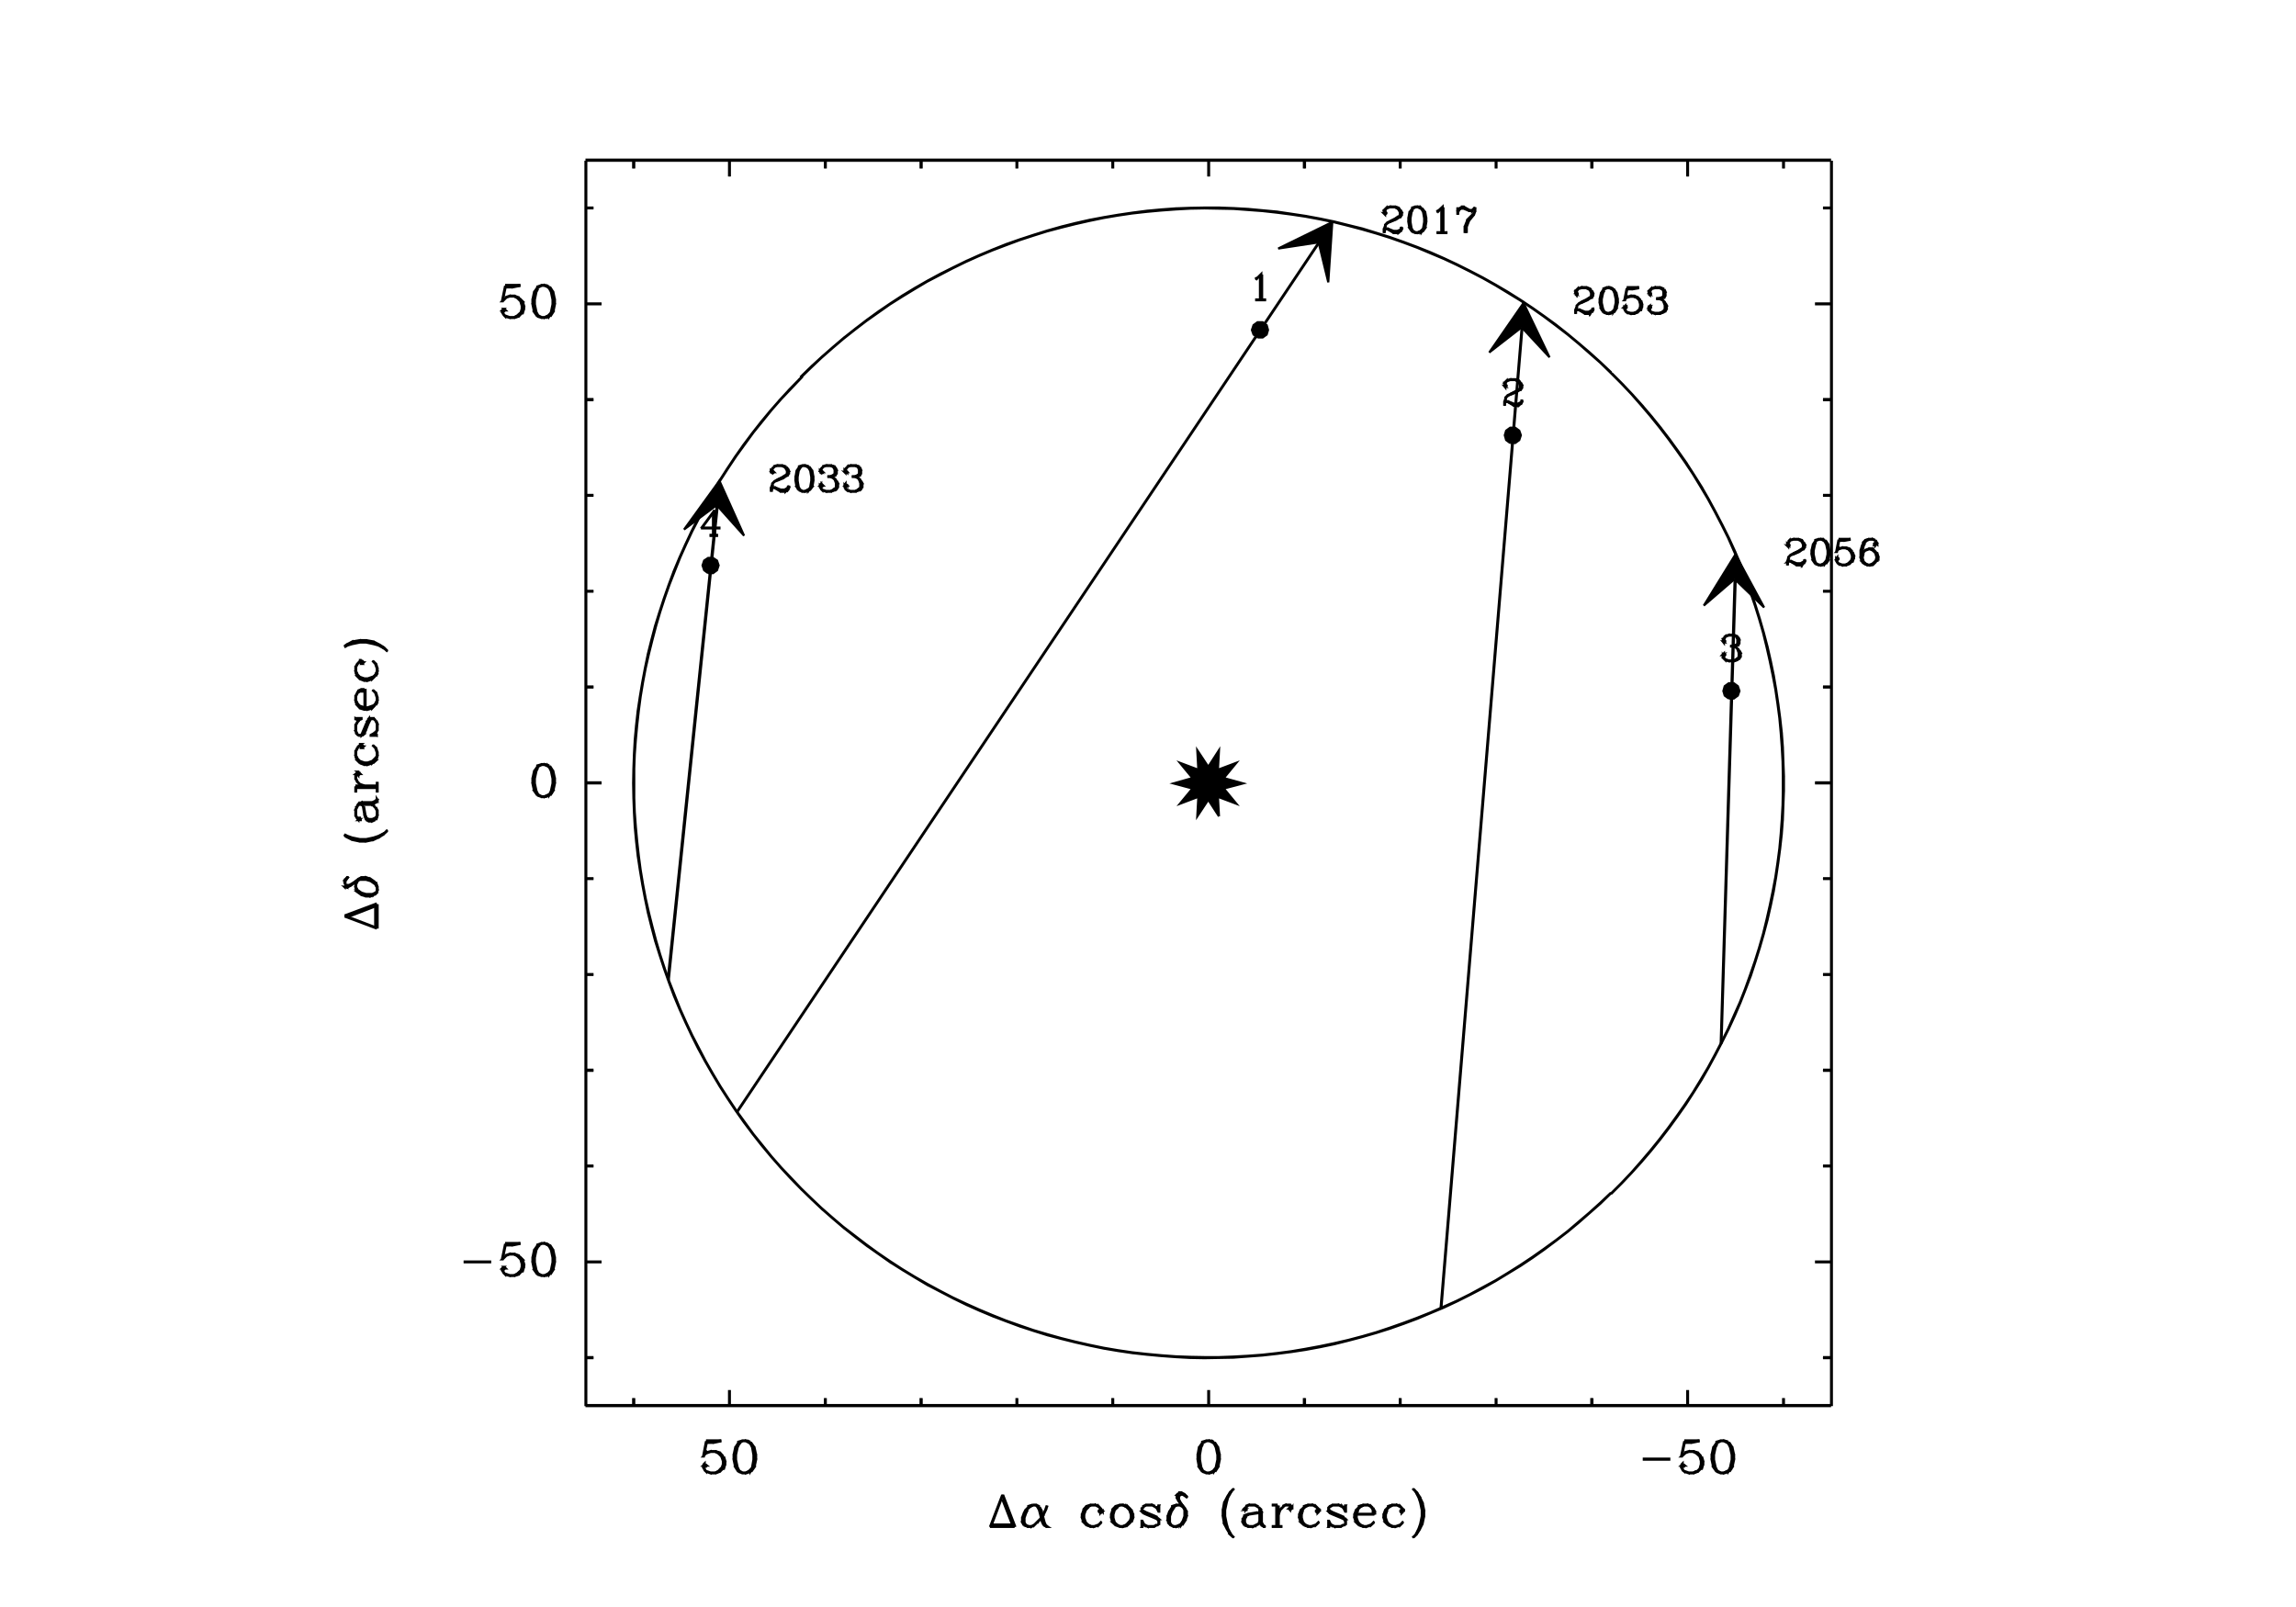 <?xml version="1.0"?>
<svg xmlns="http://www.w3.org/2000/svg" xmlns:xlink="http://www.w3.org/1999/xlink" windowid="GREG" width="00600" height="00420" viewBox="0 0 06000 06000"><polyline stroke="black" stroke-width="08" fill="none" points="5550,5250 5550,5250 900,5250 5550,5246 900,5246 "/> 
<polyline stroke="black" stroke-width="08" fill="none" points="1078,5250 1078,5250 1078,5220 1082,5250 1082,5220 "/> 
<polyline stroke="black" stroke-width="08" fill="none" points="1436,5250 1436,5250 1436,5190 1439,5250 1439,5190 "/> 
<polyline stroke="black" stroke-width="08" fill="none" points="1794,5250 1794,5250 1794,5220 1797,5250 1797,5220 "/> 
<polyline stroke="black" stroke-width="08" fill="none" points="2151,5250 2151,5250 2151,5220 2155,5250 2155,5220 "/> 
<polyline stroke="black" stroke-width="08" fill="none" points="2509,5250 2509,5250 2509,5220 2512,5250 2512,5220 "/> 
<polyline stroke="black" stroke-width="08" fill="none" points="2867,5250 2867,5250 2867,5220 2870,5250 2870,5220 "/> 
<polyline stroke="black" stroke-width="08" fill="none" points="3225,5250 3225,5250 3225,5190 3228,5250 3228,5190 "/> 
<polyline stroke="black" stroke-width="08" fill="none" points="3582,5250 3582,5250 3582,5220 3586,5250 3586,5220 "/> 
<polyline stroke="black" stroke-width="08" fill="none" points="3940,5250 3940,5250 3940,5220 3943,5250 3943,5220 "/> 
<polyline stroke="black" stroke-width="08" fill="none" points="4298,5250 4298,5250 4298,5220 4301,5250 4301,5220 "/> 
<polyline stroke="black" stroke-width="08" fill="none" points="4655,5250 4655,5250 4655,5220 4659,5250 4659,5220 "/> 
<polyline stroke="black" stroke-width="08" fill="none" points="5013,5250 5013,5250 5013,5190 5016,5250 5016,5190 "/> 
<polyline stroke="black" stroke-width="08" fill="none" points="5371,5250 5371,5250 5371,5220 5374,5250 5374,5220 "/> 
<polyline stroke="black" stroke-width="08" fill="none" points="5550,600 5550,600 900,600 5550,596 900,596 "/> 
<polyline stroke="black" stroke-width="08" fill="none" points="1078,600 1078,600 1078,629 1082,600 1082,629 "/> 
<polyline stroke="black" stroke-width="08" fill="none" points="1436,600 1436,600 1436,659 1439,600 1439,659 "/> 
<polyline stroke="black" stroke-width="08" fill="none" points="1794,600 1794,600 1794,629 1797,600 1797,629 "/> 
<polyline stroke="black" stroke-width="08" fill="none" points="2151,600 2151,600 2151,629 2155,600 2155,629 "/> 
<polyline stroke="black" stroke-width="08" fill="none" points="2509,600 2509,600 2509,629 2512,600 2512,629 "/> 
<polyline stroke="black" stroke-width="08" fill="none" points="2867,600 2867,600 2867,629 2870,600 2870,629 "/> 
<polyline stroke="black" stroke-width="08" fill="none" points="3225,600 3225,600 3225,659 3228,600 3228,659 "/> 
<polyline stroke="black" stroke-width="08" fill="none" points="3582,600 3582,600 3582,629 3586,600 3586,629 "/> 
<polyline stroke="black" stroke-width="08" fill="none" points="3940,600 3940,600 3940,629 3943,600 3943,629 "/> 
<polyline stroke="black" stroke-width="08" fill="none" points="4298,600 4298,600 4298,629 4301,600 4301,629 "/> 
<polyline stroke="black" stroke-width="08" fill="none" points="4655,600 4655,600 4655,629 4659,600 4659,629 "/> 
<polyline stroke="black" stroke-width="08" fill="none" points="5013,600 5013,600 5013,659 5016,600 5016,659 "/> 
<polyline stroke="black" stroke-width="08" fill="none" points="5371,600 5371,600 5371,629 5374,600 5374,629 "/> 
<polyline stroke="black" stroke-width="08" fill="none" points="5550,600 5550,600 5550,5250 5553,600 5553,5250 "/> 
<polyline stroke="black" stroke-width="08" fill="none" points="5550,5071 5550,5071 5520,5071 5550,5067 5520,5067 "/> 
<polyline stroke="black" stroke-width="08" fill="none" points="5550,4713 5550,4713 5490,4713 5550,4710 5490,4710 "/> 
<polyline stroke="black" stroke-width="08" fill="none" points="5550,4355 5550,4355 5520,4355 5550,4352 5520,4352 "/> 
<polyline stroke="black" stroke-width="08" fill="none" points="5550,3998 5550,3998 5520,3998 5550,3994 5520,3994 "/> 
<polyline stroke="black" stroke-width="08" fill="none" points="5550,3640 5550,3640 5520,3640 5550,3637 5520,3637 "/> 
<polyline stroke="black" stroke-width="08" fill="none" points="5550,3282 5550,3282 5520,3282 5550,3279 5520,3279 "/> 
<polyline stroke="black" stroke-width="08" fill="none" points="5550,2925 5550,2925 5490,2925 5550,2921 5490,2921 "/> 
<polyline stroke="black" stroke-width="08" fill="none" points="5550,2567 5550,2567 5520,2567 5550,2563 5520,2563 "/> 
<polyline stroke="black" stroke-width="08" fill="none" points="5550,2209 5550,2209 5520,2209 5550,2206 5520,2206 "/> 
<polyline stroke="black" stroke-width="08" fill="none" points="5550,1851 5550,1851 5520,1851 5550,1848 5520,1848 "/> 
<polyline stroke="black" stroke-width="08" fill="none" points="5550,1494 5550,1494 5520,1494 5550,1490 5520,1490 "/> 
<polyline stroke="black" stroke-width="08" fill="none" points="5550,1136 5550,1136 5490,1136 5550,1133 5490,1133 "/> 
<polyline stroke="black" stroke-width="08" fill="none" points="5550,778 5550,778 5520,778 5550,775 5520,775 "/> 
<polyline stroke="black" stroke-width="08" fill="none" points="900,600 900,600 900,5250 903,600 903,5250 "/> 
<polyline stroke="black" stroke-width="08" fill="none" points="900,5071 900,5071 930,5071 900,5067 930,5067 "/> 
<polyline stroke="black" stroke-width="08" fill="none" points="900,4713 900,4713 960,4713 900,4710 960,4710 "/> 
<polyline stroke="black" stroke-width="08" fill="none" points="900,4355 900,4355 930,4355 900,4352 930,4352 "/> 
<polyline stroke="black" stroke-width="08" fill="none" points="900,3998 900,3998 930,3998 900,3994 930,3994 "/> 
<polyline stroke="black" stroke-width="08" fill="none" points="900,3640 900,3640 930,3640 900,3637 930,3637 "/> 
<polyline stroke="black" stroke-width="08" fill="none" points="900,3282 900,3282 930,3282 900,3279 930,3279 "/> 
<polyline stroke="black" stroke-width="08" fill="none" points="900,2925 900,2925 960,2925 900,2921 960,2921 "/> 
<polyline stroke="black" stroke-width="08" fill="none" points="900,2567 900,2567 930,2567 900,2563 930,2563 "/> 
<polyline stroke="black" stroke-width="08" fill="none" points="900,2209 900,2209 930,2209 900,2206 930,2206 "/> 
<polyline stroke="black" stroke-width="08" fill="none" points="900,1851 900,1851 930,1851 900,1848 930,1848 "/> 
<polyline stroke="black" stroke-width="08" fill="none" points="900,1494 900,1494 930,1494 900,1490 930,1490 "/> 
<polyline stroke="black" stroke-width="08" fill="none" points="900,1136 900,1136 960,1136 900,1133 960,1133 "/> 
<polyline stroke="black" stroke-width="08" fill="none" points="900,778 900,778 930,778 900,775 930,775 "/> 
<polyline stroke="black" stroke-width="08" fill="none" points="445,4713 445,4713 548,4713 445,4710 548,4710 "/> 
<polyline stroke="black" stroke-width="08" fill="none" points="600,4644 600,4644 588,4702 603,4644 591,4702 588,4702 600,4690 591,4702  603,4690 600,4690 617,4684 600,4687 617,4681 617,4684 634,4684 617,4681  634,4681 634,4684 651,4690 634,4681 651,4687 651,4690 662,4702 654,4690  666,4702 662,4702 668,4719 666,4702 671,4719 668,4719 668,4730 671,4719  671,4730 668,4730 662,4747 671,4730 666,4747 662,4747 651,4759 662,4744  651,4755 651,4759 634,4764 651,4755 634,4761 634,4764 617,4764 634,4761  617,4761 617,4764 600,4759 617,4761 600,4755 600,4759 594,4753 603,4759  597,4753 594,4753 588,4742 597,4753 591,4742 588,4742 588,4736 591,4742  591,4736 588,4736 594,4730 591,4736 597,4730 594,4730 600,4736 597,4730  603,4736 600,4736 594,4742 600,4732 594,4738 "/> 
<polyline stroke="black" stroke-width="08" fill="none" points="634,4684 634,4684 645,4690 634,4681 645,4687 645,4690 657,4702 649,4690  660,4702 657,4702 662,4719 660,4702 666,4719 662,4719 662,4730 666,4719  666,4730 662,4730 657,4747 666,4730 660,4747 657,4747 645,4759 657,4744  645,4755 645,4759 634,4764 645,4755 634,4761 "/> 
<polyline stroke="black" stroke-width="08" fill="none" points="600,4644 600,4644 657,4644 600,4641 657,4641 "/> 
<polyline stroke="black" stroke-width="08" fill="none" points="600,4650 600,4650 628,4650 600,4647 628,4647 628,4650 657,4644 628,4647  657,4641 "/> 
<polyline stroke="black" stroke-width="08" fill="none" points="737,4644 737,4644 720,4650 737,4641 720,4647 720,4650 708,4667 723,4650  711,4667 708,4667 702,4696 711,4667 706,4696 702,4696 702,4713 706,4696  706,4713 702,4713 708,4742 706,4713 711,4742 708,4742 720,4759 711,4742  723,4759 720,4759 737,4764 720,4755 737,4761 737,4764 748,4764 737,4761  748,4761 748,4764 765,4759 748,4761 765,4755 765,4759 777,4742 769,4759  780,4742 777,4742 782,4713 780,4742 786,4713 782,4713 782,4696 786,4713  786,4696 782,4696 777,4667 786,4696 780,4667 777,4667 765,4650 780,4667  769,4650 765,4650 748,4644 765,4647 748,4641 748,4644 737,4644 748,4641  737,4641 737,4644 725,4650 737,4641 725,4647 725,4650 720,4656 729,4650  723,4656 720,4656 714,4667 723,4656 717,4667 714,4667 708,4696 717,4667  711,4696 708,4696 708,4713 711,4696 711,4713 708,4713 714,4742 711,4713  717,4742 714,4742 720,4753 717,4742 723,4753 720,4753 725,4759 723,4753  729,4759 725,4759 737,4764 725,4755 737,4761 "/> 
<polyline stroke="black" stroke-width="08" fill="none" points="748,4764 748,4764 760,4759 748,4761 760,4755 760,4759 765,4753 760,4755  765,4750 765,4753 771,4742 769,4753 774,4742 771,4742 777,4713 774,4742  780,4713 777,4713 777,4696 780,4713 780,4696 777,4696 771,4667 780,4696  774,4667 771,4667 765,4656 774,4667 769,4656 765,4656 760,4650 765,4652  760,4647 760,4650 748,4644 760,4647 748,4641 "/> 
<polyline stroke="black" stroke-width="08" fill="none" points="737,2856 737,2856 720,2862 737,2853 720,2858 720,2862 708,2879 723,2862  711,2879 708,2879 702,2907 711,2879 706,2907 702,2907 702,2925 706,2907  706,2925 702,2925 708,2953 706,2925 711,2953 708,2953 720,2970 711,2953  723,2970 720,2970 737,2976 720,2967 737,2973 737,2976 748,2976 737,2973  748,2973 748,2976 765,2970 748,2973 765,2967 765,2970 777,2953 769,2970  780,2953 777,2953 782,2925 780,2953 786,2925 782,2925 782,2907 786,2925  786,2907 782,2907 777,2879 786,2907 780,2879 777,2879 765,2862 780,2879  769,2862 765,2862 748,2856 765,2858 748,2853 748,2856 737,2856 748,2853  737,2853 737,2856 725,2862 737,2853 725,2858 725,2862 720,2867 725,2858  720,2864 720,2867 714,2879 723,2867 717,2879 714,2879 708,2907 717,2879  711,2907 708,2907 708,2925 711,2907 711,2925 708,2925 714,2953 711,2925  717,2953 714,2953 720,2965 717,2953 723,2965 720,2965 725,2970 723,2965  729,2970 725,2970 737,2976 725,2967 737,2973 "/> 
<polyline stroke="black" stroke-width="08" fill="none" points="748,2976 748,2976 760,2970 748,2973 760,2967 760,2970 765,2965 763,2970  769,2965 765,2965 771,2953 769,2965 774,2953 771,2953 777,2925 774,2953  780,2925 777,2925 777,2907 780,2925 780,2907 777,2907 771,2879 780,2907  774,2879 771,2879 765,2867 774,2879 769,2867 765,2867 760,2862 765,2864  760,2858 760,2862 748,2856 760,2858 748,2853 "/> 
<polyline stroke="black" stroke-width="08" fill="none" points="600,1067 600,1067 588,1125 603,1067 591,1125 588,1125 600,1113 591,1125  603,1113 600,1113 617,1107 600,1110 617,1104 617,1107 634,1107 617,1104  634,1104 634,1107 651,1113 634,1104 651,1110 651,1113 662,1125 654,1113  666,1125 662,1125 668,1142 666,1125 671,1142 668,1142 668,1153 671,1142  671,1153 668,1153 662,1170 671,1153 666,1170 662,1170 651,1182 662,1167  651,1178 651,1182 634,1187 651,1178 634,1184 634,1187 617,1187 634,1184  617,1184 617,1187 600,1182 617,1184 600,1178 600,1182 594,1176 600,1178  594,1173 594,1176 588,1165 597,1176 591,1165 588,1165 588,1159 591,1165  591,1159 588,1159 594,1153 591,1159 597,1153 594,1153 600,1159 597,1153  603,1159 600,1159 594,1165 600,1156 594,1161 "/> 
<polyline stroke="black" stroke-width="08" fill="none" points="634,1107 634,1107 645,1113 634,1104 645,1110 645,1113 657,1125 649,1113  660,1125 657,1125 662,1142 660,1125 666,1142 662,1142 662,1153 666,1142  666,1153 662,1153 657,1170 666,1153 660,1170 657,1170 645,1182 657,1167  645,1178 645,1182 634,1187 645,1178 634,1184 "/> 
<polyline stroke="black" stroke-width="08" fill="none" points="600,1067 600,1067 657,1067 600,1064 657,1064 "/> 
<polyline stroke="black" stroke-width="08" fill="none" points="600,1073 600,1073 628,1073 600,1070 628,1070 628,1073 657,1067 628,1070  657,1064 "/> 
<polyline stroke="black" stroke-width="08" fill="none" points="737,1067 737,1067 720,1073 737,1064 720,1070 720,1073 708,1090 723,1073  711,1090 708,1090 702,1119 711,1090 706,1119 702,1119 702,1136 706,1119  706,1136 702,1136 708,1165 706,1136 711,1165 708,1165 720,1182 711,1165  723,1182 720,1182 737,1187 720,1178 737,1184 737,1187 748,1187 737,1184  748,1184 748,1187 765,1182 748,1184 765,1178 765,1182 777,1165 769,1182  780,1165 777,1165 782,1136 780,1165 786,1136 782,1136 782,1119 786,1136  786,1119 782,1119 777,1090 786,1119 780,1090 777,1090 765,1073 780,1090  769,1073 765,1073 748,1067 765,1070 748,1064 748,1067 737,1067 748,1064  737,1064 737,1067 725,1073 737,1064 725,1070 725,1073 720,1079 725,1070  720,1076 720,1079 714,1090 723,1079 717,1090 714,1090 708,1119 717,1090  711,1119 708,1119 708,1136 711,1119 711,1136 708,1136 714,1165 711,1136  717,1165 714,1165 720,1176 717,1165 723,1176 720,1176 725,1182 720,1173  725,1178 725,1182 737,1187 725,1178 737,1184 "/> 
<polyline stroke="black" stroke-width="08" fill="none" points="748,1187 748,1187 760,1182 748,1184 760,1178 760,1182 765,1176 760,1178  765,1173 765,1176 771,1165 769,1176 774,1165 771,1165 777,1136 774,1165  780,1136 777,1136 777,1119 780,1136 780,1119 777,1119 771,1090 780,1119  774,1090 771,1090 765,1079 774,1090 769,1079 765,1079 760,1073 765,1076  760,1070 760,1073 748,1067 760,1070 748,1064 "/> 
<polyline stroke="black" stroke-width="08" fill="none" points="1350,5381 1350,5381 1339,5438 1354,5381 1342,5438 1339,5438 1350,5427  1339,5435 1350,5423 1350,5427 1367,5421 1350,5423 1367,5418 1367,5421  1385,5421 1367,5418 1385,5418 1385,5421 1402,5427 1385,5418 1402,5423  1402,5427 1413,5438 1402,5423 1413,5435 1413,5438 1419,5455 1417,5438  1422,5455 1419,5455 1419,5467 1422,5455 1422,5467 1419,5467 1413,5484  1422,5467 1417,5484 1413,5484 1402,5495 1413,5480 1402,5492 1402,5495  1385,5501 1402,5492 1385,5498 1385,5501 1367,5501 1385,5498 1367,5498  1367,5501 1350,5495 1367,5498 1350,5492 1350,5495 1345,5490 1354,5495  1348,5490 1345,5490 1339,5478 1348,5490 1342,5478 1339,5478 1339,5472  1342,5478 1342,5472 1339,5472 1345,5467 1339,5469 1345,5463 1345,5467  1350,5472 1348,5467 1354,5472 1350,5472 1345,5478 1354,5472 1348,5478 "/> 
<polyline stroke="black" stroke-width="08" fill="none" points="1385,5421 1385,5421 1396,5427 1385,5418 1396,5423 1396,5427 1407,5438  1396,5423 1407,5435 1407,5438 1413,5455 1411,5438 1417,5455 1413,5455  1413,5467 1417,5455 1417,5467 1413,5467 1407,5484 1417,5467 1411,5484  1407,5484 1396,5495 1407,5480 1396,5492 1396,5495 1385,5501 1396,5492  1385,5498 "/> 
<polyline stroke="black" stroke-width="08" fill="none" points="1350,5381 1350,5381 1407,5381 1350,5378 1407,5378 "/> 
<polyline stroke="black" stroke-width="08" fill="none" points="1350,5387 1350,5387 1379,5387 1350,5383 1379,5383 1379,5387 1407,5381  1379,5383 1407,5378 "/> 
<polyline stroke="black" stroke-width="08" fill="none" points="1487,5381 1487,5381 1470,5387 1487,5378 1470,5383 1470,5387 1459,5404  1474,5387 1462,5404 1459,5404 1453,5432 1462,5404 1457,5432 1453,5432  1453,5450 1457,5432 1457,5450 1453,5450 1459,5478 1457,5450 1462,5478  1459,5478 1470,5495 1462,5478 1474,5495 1470,5495 1487,5501 1470,5492  1487,5498 1487,5501 1499,5501 1487,5498 1499,5498 1499,5501 1516,5495  1499,5498 1516,5492 1516,5495 1527,5478 1519,5495 1531,5478 1527,5478  1533,5450 1531,5478 1537,5450 1533,5450 1533,5432 1537,5450 1537,5432  1533,5432 1527,5404 1537,5432 1531,5404 1527,5404 1516,5387 1531,5404  1519,5387 1516,5387 1499,5381 1516,5383 1499,5378 1499,5381 1487,5381  1499,5378 1487,5378 1487,5381 1476,5387 1487,5378 1476,5383 1476,5387  1470,5392 1479,5387 1474,5392 1470,5392 1465,5404 1474,5392 1468,5404  1465,5404 1459,5432 1468,5404 1462,5432 1459,5432 1459,5450 1462,5432  1462,5450 1459,5450 1465,5478 1462,5450 1468,5478 1465,5478 1470,5490  1468,5478 1474,5490 1470,5490 1476,5495 1474,5490 1479,5495 1476,5495  1487,5501 1476,5492 1487,5498 "/> 
<polyline stroke="black" stroke-width="08" fill="none" points="1499,5501 1499,5501 1510,5495 1499,5498 1510,5492 1510,5495 1516,5490  1510,5492 1516,5486 1516,5490 1522,5478 1519,5490 1525,5478 1522,5478  1527,5450 1525,5478 1531,5450 1527,5450 1527,5432 1531,5450 1531,5432  1527,5432 1522,5404 1531,5432 1525,5404 1522,5404 1516,5392 1525,5404  1519,5392 1516,5392 1510,5387 1516,5389 1510,5383 1510,5387 1499,5381  1510,5383 1499,5378 "/> 
<polyline stroke="black" stroke-width="08" fill="none" points="3219,5381 3219,5381 3202,5387 3219,5378 3202,5383 3202,5387 3190,5404  3205,5387 3194,5404 3190,5404 3185,5432 3194,5404 3188,5432 3185,5432  3185,5450 3188,5432 3188,5450 3185,5450 3190,5478 3188,5450 3194,5478  3190,5478 3202,5495 3194,5478 3205,5495 3202,5495 3219,5501 3202,5492  3219,5498 3219,5501 3230,5501 3219,5498 3230,5498 3230,5501 3247,5495  3230,5498 3247,5492 3247,5495 3259,5478 3251,5495 3262,5478 3259,5478  3265,5450 3262,5478 3268,5450 3265,5450 3265,5432 3268,5450 3268,5432  3265,5432 3259,5404 3268,5432 3262,5404 3259,5404 3247,5387 3262,5404  3251,5387 3247,5387 3230,5381 3247,5383 3230,5378 3230,5381 3219,5381  3230,5378 3219,5378 3219,5381 3207,5387 3219,5378 3207,5383 3207,5387  3202,5392 3207,5383 3202,5389 3202,5392 3196,5404 3205,5392 3199,5404  3196,5404 3190,5432 3199,5404 3194,5432 3190,5432 3190,5450 3194,5432  3194,5450 3190,5450 3196,5478 3194,5450 3199,5478 3196,5478 3202,5490  3199,5478 3205,5490 3202,5490 3207,5495 3202,5486 3207,5492 3207,5495  3219,5501 3207,5492 3219,5498 "/> 
<polyline stroke="black" stroke-width="08" fill="none" points="3230,5501 3230,5501 3242,5495 3230,5498 3242,5492 3242,5495 3247,5490  3242,5492 3247,5486 3247,5490 3253,5478 3251,5490 3256,5478 3253,5478  3259,5450 3256,5478 3262,5450 3259,5450 3259,5432 3262,5450 3262,5432  3259,5432 3253,5404 3262,5432 3256,5404 3253,5404 3247,5392 3256,5404  3251,5392 3247,5392 3242,5387 3247,5389 3242,5383 3242,5387 3230,5381  3242,5383 3230,5378 "/> 
<polyline stroke="black" stroke-width="08" fill="none" points="4847,5450 4847,5450 4950,5450 4847,5446 4950,5446 "/> 
<polyline stroke="black" stroke-width="08" fill="none" points="5002,5381 5002,5381 4990,5438 5005,5381 4993,5438 4990,5438 5002,5427  4993,5438 5005,5427 5002,5427 5019,5421 5002,5423 5019,5418 5019,5421  5036,5421 5019,5418 5036,5418 5036,5421 5053,5427 5036,5418 5053,5423  5053,5427 5064,5438 5053,5423 5064,5435 5064,5438 5070,5455 5068,5438  5073,5455 5070,5455 5070,5467 5073,5455 5073,5467 5070,5467 5064,5484  5073,5467 5068,5484 5064,5484 5053,5495 5064,5480 5053,5492 5053,5495  5036,5501 5053,5492 5036,5498 5036,5501 5019,5501 5036,5498 5019,5498  5019,5501 5002,5495 5019,5498 5002,5492 5002,5495 4996,5490 5005,5495  4999,5490 4996,5490 4990,5478 4999,5490 4993,5478 4990,5478 4990,5472  4993,5478 4993,5472 4990,5472 4996,5467 4990,5469 4996,5463 4996,5467  5002,5472 4999,5467 5005,5472 5002,5472 4996,5478 5005,5472 4999,5478 "/> 
<polyline stroke="black" stroke-width="08" fill="none" points="5036,5421 5036,5421 5047,5427 5036,5418 5047,5423 5047,5427 5059,5438  5051,5427 5062,5438 5059,5438 5064,5455 5062,5438 5068,5455 5064,5455  5064,5467 5068,5455 5068,5467 5064,5467 5059,5484 5068,5467 5062,5484  5059,5484 5047,5495 5062,5484 5051,5495 5047,5495 5036,5501 5047,5492  5036,5498 "/> 
<polyline stroke="black" stroke-width="08" fill="none" points="5002,5381 5002,5381 5059,5381 5002,5378 5059,5378 "/> 
<polyline stroke="black" stroke-width="08" fill="none" points="5002,5387 5002,5387 5030,5387 5002,5383 5030,5383 5030,5387 5059,5381  5030,5383 5059,5378 "/> 
<polyline stroke="black" stroke-width="08" fill="none" points="5139,5381 5139,5381 5122,5387 5139,5378 5122,5383 5122,5387 5110,5404  5125,5387 5113,5404 5110,5404 5104,5432 5113,5404 5108,5432 5104,5432  5104,5450 5108,5432 5108,5450 5104,5450 5110,5478 5108,5450 5113,5478  5110,5478 5122,5495 5113,5478 5125,5495 5122,5495 5139,5501 5122,5492  5139,5498 5139,5501 5150,5501 5139,5498 5150,5498 5150,5501 5167,5495  5150,5498 5167,5492 5167,5495 5179,5478 5171,5495 5182,5478 5179,5478  5184,5450 5182,5478 5188,5450 5184,5450 5184,5432 5188,5450 5188,5432  5184,5432 5179,5404 5188,5432 5182,5404 5179,5404 5167,5387 5182,5404  5171,5387 5167,5387 5150,5381 5167,5383 5150,5378 5150,5381 5139,5381  5150,5378 5139,5378 5139,5381 5127,5387 5139,5378 5127,5383 5127,5387  5122,5392 5127,5383 5122,5389 5122,5392 5116,5404 5125,5392 5119,5404  5116,5404 5110,5432 5119,5404 5113,5432 5110,5432 5110,5450 5113,5432  5113,5450 5110,5450 5116,5478 5113,5450 5119,5478 5116,5478 5122,5490  5119,5478 5125,5490 5122,5490 5127,5495 5122,5486 5127,5492 5127,5495  5139,5501 5127,5492 5139,5498 "/> 
<polyline stroke="black" stroke-width="08" fill="none" points="5150,5501 5150,5501 5162,5495 5150,5498 5162,5492 5162,5495 5167,5490  5165,5495 5171,5490 5167,5490 5173,5478 5171,5490 5176,5478 5173,5478  5179,5450 5176,5478 5182,5450 5179,5450 5179,5432 5182,5450 5182,5432  5179,5432 5173,5404 5182,5432 5176,5404 5173,5404 5167,5392 5176,5404  5171,5392 5167,5392 5162,5387 5171,5392 5165,5387 5162,5387 5150,5381  5162,5383 5150,5378 "/> 
<polyline stroke="black" stroke-width="08" fill="none" points="2456,5581 2456,5581 2410,5701 2459,5581 2414,5701 "/> 
<polyline stroke="black" stroke-width="08" fill="none" points="2456,5581 2456,5581 2502,5701 2459,5581 2505,5701 "/> 
<polyline stroke="black" stroke-width="08" fill="none" points="2456,5598 2456,5598 2496,5701 2459,5598 2499,5701 "/> 
<polyline stroke="black" stroke-width="08" fill="none" points="2416,5695 2416,5695 2496,5695 2416,5692 2496,5692 "/> 
<polyline stroke="black" stroke-width="08" fill="none" points="2410,5701 2410,5701 2502,5701 2410,5698 2502,5698 "/> 
<polyline stroke="black" stroke-width="08" fill="none" points="2570,5621 2570,5621 2553,5627 2570,5618 2553,5623 2553,5627 2542,5638  2556,5627 2545,5638 2542,5638 2536,5650 2545,5638 2539,5650 2536,5650  2530,5667 2539,5650 2534,5667 2530,5667 2530,5684 2534,5667 2534,5684  2530,5684 2536,5695 2534,5684 2539,5695 2536,5695 2553,5701 2536,5692  2553,5698 2553,5701 2565,5701 2553,5698 2565,5698 2565,5701 2576,5695  2565,5698 2576,5692 2576,5695 2593,5678 2576,5692 2593,5675 2593,5678  2605,5661 2596,5678 2608,5661 2605,5661 2616,5638 2608,5661 2619,5638  2616,5638 2622,5621 2619,5638 2625,5621 "/> 
<polyline stroke="black" stroke-width="08" fill="none" points="2570,5621 2570,5621 2559,5627 2570,5618 2559,5623 2559,5627 2547,5638  2559,5623 2547,5635 2547,5638 2542,5650 2551,5638 2545,5650 2542,5650  2536,5667 2545,5650 2539,5667 2536,5667 2536,5684 2539,5667 2539,5684  2536,5684 2542,5695 2539,5684 2545,5695 2542,5695 2553,5701 2542,5692  2553,5698 "/> 
<polyline stroke="black" stroke-width="08" fill="none" points="2570,5621 2570,5621 2582,5621 2570,5618 2582,5618 2582,5621 2593,5627  2582,5618 2593,5623 2593,5627 2599,5638 2596,5627 2602,5638 2599,5638  2610,5684 2602,5638 2614,5684 2610,5684 2616,5695 2614,5684 2619,5695  2616,5695 2622,5701 2619,5695 2625,5701 "/> 
<polyline stroke="black" stroke-width="08" fill="none" points="2582,5621 2582,5621 2587,5627 2585,5621 2591,5627 2587,5627 2593,5638  2591,5627 2596,5638 2593,5638 2605,5684 2596,5638 2608,5684 2605,5684  2610,5695 2608,5684 2614,5695 2610,5695 2622,5701 2610,5692 2622,5698  2622,5701 2627,5701 2622,5698 2627,5698 "/> 
<polyline stroke="black" stroke-width="08" fill="none" points="2822,5638 2822,5638 2816,5644 2822,5635 2816,5640 2816,5644 2822,5650  2816,5640 2822,5646 2822,5650 2827,5644 2825,5650 2831,5644 2827,5644  2827,5638 2831,5644 2831,5638 2827,5638 2816,5627 2827,5635 2816,5623  2816,5627 2805,5621 2816,5623 2805,5618 2805,5621 2787,5621 2805,5618  2787,5618 2787,5621 2770,5627 2787,5618 2770,5623 2770,5627 2759,5638  2770,5623 2759,5635 2759,5638 2753,5655 2762,5638 2756,5655 2753,5655  2753,5667 2756,5655 2756,5667 2753,5667 2759,5684 2756,5667 2762,5684  2759,5684 2770,5695 2759,5680 2770,5692 2770,5695 2787,5701 2770,5692  2787,5698 2787,5701 2799,5701 2787,5698 2799,5698 2799,5701 2816,5695  2799,5698 2816,5692 2816,5695 2827,5684 2816,5692 2827,5680 "/> 
<polyline stroke="black" stroke-width="08" fill="none" points="2787,5621 2787,5621 2776,5627 2787,5618 2776,5623 2776,5627 2765,5638  2779,5627 2768,5638 2765,5638 2759,5655 2768,5638 2762,5655 2759,5655  2759,5667 2762,5655 2762,5667 2759,5667 2765,5684 2762,5667 2768,5684  2765,5684 2776,5695 2768,5684 2779,5695 2776,5695 2787,5701 2776,5692  2787,5698 "/> 
<polyline stroke="black" stroke-width="08" fill="none" points="2896,5621 2896,5621 2879,5627 2896,5618 2879,5623 2879,5627 2867,5638  2879,5623 2867,5635 2867,5638 2862,5655 2871,5638 2865,5655 2862,5655  2862,5667 2865,5655 2865,5667 2862,5667 2867,5684 2865,5667 2871,5684  2867,5684 2879,5695 2867,5680 2879,5692 2879,5695 2896,5701 2879,5692  2896,5698 2896,5701 2907,5701 2896,5698 2907,5698 2907,5701 2924,5695  2907,5698 2924,5692 2924,5695 2936,5684 2924,5692 2936,5680 2936,5684  2942,5667 2939,5684 2945,5667 2942,5667 2942,5655 2945,5667 2945,5655  2942,5655 2936,5638 2945,5655 2939,5638 2936,5638 2924,5627 2936,5635  2924,5623 2924,5627 2907,5621 2924,5623 2907,5618 2907,5621 2896,5621  2907,5618 2896,5618 2896,5621 2884,5627 2896,5618 2884,5623 2884,5627  2873,5638 2888,5627 2876,5638 2873,5638 2867,5655 2876,5638 2871,5655  2867,5655 2867,5667 2871,5655 2871,5667 2867,5667 2873,5684 2871,5667  2876,5684 2873,5684 2884,5695 2876,5684 2888,5695 2884,5695 2896,5701  2884,5692 2896,5698 "/> 
<polyline stroke="black" stroke-width="08" fill="none" points="2907,5701 2907,5701 2919,5695 2907,5698 2919,5692 2919,5695 2930,5684  2919,5692 2930,5680 2930,5684 2936,5667 2934,5684 2939,5667 2936,5667  2936,5655 2939,5667 2939,5655 2936,5655 2930,5638 2939,5655 2934,5638  2930,5638 2919,5627 2930,5635 2919,5623 2919,5627 2907,5621 2919,5623  2907,5618 "/> 
<polyline stroke="black" stroke-width="08" fill="none" points="3033,5632 3033,5632 3039,5621 3036,5632 3042,5621 3039,5621 3039,5644  3042,5621 3042,5644 3039,5644 3033,5632 3042,5644 3036,5632 3033,5632  3027,5627 3036,5632 3031,5627 3027,5627 3016,5621 3027,5623 3016,5618  3016,5621 2993,5621 3016,5618 2993,5618 2993,5621 2982,5627 2993,5618  2982,5623 2982,5627 2976,5632 2985,5627 2979,5632 2976,5632 2976,5644  2979,5632 2979,5644 2976,5644 2982,5650 2979,5644 2985,5650 2982,5650  2993,5655 2982,5646 2993,5652 2993,5655 3022,5667 2993,5652 3022,5663  3022,5667 3033,5672 3022,5663 3033,5669 3033,5672 3039,5678 3036,5672  3042,5678 "/> 
<polyline stroke="black" stroke-width="08" fill="none" points="2976,5638 2976,5638 2982,5644 2979,5638 2985,5644 2982,5644 2993,5650  2982,5640 2993,5646 2993,5650 3022,5661 2993,5646 3022,5658 3022,5661  3033,5667 3022,5658 3033,5663 3033,5667 3039,5672 3036,5667 3042,5672  3039,5672 3039,5690 3042,5672 3042,5690 3039,5690 3033,5695 3042,5690  3036,5695 3033,5695 3022,5701 3033,5692 3022,5698 3022,5701 2999,5701  3022,5698 2999,5698 2999,5701 2987,5695 2999,5698 2987,5692 2987,5695  2982,5690 2987,5692 2982,5686 2982,5690 2976,5678 2985,5690 2979,5678  2976,5678 2976,5701 2979,5678 2979,5701 2976,5701 2982,5690 2979,5701  2985,5690 "/> 
<polyline stroke="black" stroke-width="08" fill="none" points="3130,5627 3130,5627 3119,5621 3130,5623 3119,5618 3119,5621 3107,5621  3119,5618 3107,5618 3107,5621 3090,5627 3107,5618 3090,5623 3090,5627  3079,5644 3094,5627 3082,5644 3079,5644 3073,5661 3082,5644 3076,5661  3073,5661 3073,5678 3076,5661 3076,5678 3073,5678 3079,5690 3076,5678  3082,5690 3079,5690 3084,5695 3079,5686 3084,5692 3084,5695 3096,5701  3084,5692 3096,5698 3096,5701 3107,5701 3096,5698 3107,5698 3107,5701  3124,5695 3107,5698 3124,5692 3124,5695 3136,5678 3128,5695 3139,5678  3136,5678 3142,5661 3139,5678 3145,5661 3142,5661 3142,5644 3145,5661  3145,5644 3142,5644 3136,5632 3145,5644 3139,5632 3136,5632 3113,5604  3139,5632 3116,5604 3113,5604 3107,5592 3116,5604 3111,5592 3107,5592  3107,5581 3111,5592 3111,5581 3107,5581 3113,5575 3111,5581 3116,5575  3113,5575 3124,5575 3113,5572 3124,5572 3124,5575 3136,5581 3124,5572  3136,5578 3136,5581 3147,5592 3136,5578 3147,5589 "/> 
<polyline stroke="black" stroke-width="08" fill="none" points="3107,5621 3107,5621 3096,5627 3107,5618 3096,5623 3096,5627 3084,5644  3099,5627 3088,5644 3084,5644 3079,5661 3088,5644 3082,5661 3079,5661  3079,5684 3082,5661 3082,5684 3079,5684 3084,5695 3082,5684 3088,5695 "/> 
<polyline stroke="black" stroke-width="08" fill="none" points="3107,5701 3107,5701 3119,5695 3107,5698 3119,5692 3119,5695 3130,5678  3122,5695 3134,5678 3130,5678 3136,5661 3134,5678 3139,5661 3136,5661  3136,5638 3139,5661 3139,5638 3136,5638 3130,5627 3139,5638 3134,5627  3130,5627 3119,5610 3134,5627 3122,5610 3119,5610 3113,5598 3122,5610  3116,5598 3113,5598 3113,5587 3116,5598 3116,5587 3113,5587 3119,5581  3116,5587 3122,5581 3119,5581 3130,5581 3119,5578 3130,5578 3130,5581  3147,5592 3130,5578 3147,5589 "/> 
<polyline stroke="black" stroke-width="08" fill="none" points="3319,5558 3319,5558 3307,5570 3322,5558 3311,5570 3307,5570 3296,5587  3311,5570 3299,5587 3296,5587 3284,5610 3299,5587 3288,5610 3284,5610  3279,5638 3288,5610 3282,5638 3279,5638 3279,5661 3282,5638 3282,5661  3279,5661 3284,5690 3282,5661 3288,5690 3284,5690 3296,5712 3288,5690  3299,5712 3296,5712 3307,5730 3299,5712 3311,5730 3307,5730 3319,5741  3311,5730 3322,5741 "/> 
<polyline stroke="black" stroke-width="08" fill="none" points="3307,5570 3307,5570 3296,5592 3311,5570 3299,5592 3296,5592 3290,5610  3299,5592 3294,5610 3290,5610 3284,5638 3294,5610 3288,5638 3284,5638  3284,5661 3288,5638 3288,5661 3284,5661 3290,5690 3288,5661 3294,5690  3290,5690 3296,5707 3294,5690 3299,5707 3296,5707 3307,5730 3299,5707  3311,5730 "/> 
<polyline stroke="black" stroke-width="08" fill="none" points="3364,5632 3364,5632 3364,5638 3368,5632 3368,5638 3364,5638 3359,5638  3364,5635 3359,5635 3359,5638 3359,5632 3362,5638 3362,5632 3359,5632  3364,5627 3362,5632 3368,5627 3364,5627 3376,5621 3364,5623 3376,5618  3376,5621 3399,5621 3376,5618 3399,5618 3399,5621 3410,5627 3399,5618  3410,5623 3410,5627 3416,5632 3414,5627 3419,5632 3416,5632 3422,5644  3419,5632 3425,5644 3422,5644 3422,5684 3425,5644 3425,5684 3422,5684  3427,5695 3425,5684 3431,5695 3427,5695 3433,5701 3431,5695 3436,5701 "/> 
<polyline stroke="black" stroke-width="08" fill="none" points="3416,5632 3416,5632 3416,5684 3419,5632 3419,5684 3416,5684 3422,5695  3419,5684 3425,5695 3422,5695 3433,5701 3422,5692 3433,5698 3433,5701  3439,5701 3433,5698 3439,5698 "/> 
<polyline stroke="black" stroke-width="08" fill="none" points="3416,5644 3416,5644 3410,5650 3419,5644 3414,5650 3410,5650 3376,5655  3410,5646 3376,5652 3376,5655 3359,5661 3376,5652 3359,5658 3359,5661  3353,5672 3362,5661 3356,5672 3353,5672 3353,5684 3356,5672 3356,5684  3353,5684 3359,5695 3356,5684 3362,5695 3359,5695 3376,5701 3359,5692  3376,5698 3376,5701 3393,5701 3376,5698 3393,5698 3393,5701 3405,5695  3393,5698 3405,5692 3405,5695 3416,5684 3408,5695 3419,5684 "/> 
<polyline stroke="black" stroke-width="08" fill="none" points="3376,5655 3376,5655 3364,5661 3376,5652 3364,5658 3364,5661 3359,5672  3368,5661 3362,5672 3359,5672 3359,5684 3362,5672 3362,5684 3359,5684  3364,5695 3362,5684 3368,5695 3364,5695 3376,5701 3364,5692 3376,5698 "/> 
<polyline stroke="black" stroke-width="08" fill="none" points="3479,5621 3479,5621 3479,5701 3482,5621 3482,5701 "/> 
<polyline stroke="black" stroke-width="08" fill="none" points="3484,5621 3484,5621 3484,5701 3488,5621 3488,5701 "/> 
<polyline stroke="black" stroke-width="08" fill="none" points="3484,5655 3484,5655 3490,5638 3488,5655 3494,5638 3490,5638 3502,5627  3494,5638 3505,5627 3502,5627 3513,5621 3502,5623 3513,5618 3513,5621  3530,5621 3513,5618 3530,5618 3530,5621 3536,5627 3530,5618 3536,5623  3536,5627 3536,5632 3539,5627 3539,5632 3536,5632 3530,5638 3536,5629  3530,5635 3530,5638 3525,5632 3534,5638 3528,5632 3525,5632 3530,5627  3528,5632 3534,5627 "/> 
<polyline stroke="black" stroke-width="08" fill="none" points="3462,5621 3462,5621 3484,5621 3462,5618 3484,5618 "/> 
<polyline stroke="black" stroke-width="08" fill="none" points="3462,5701 3462,5701 3502,5701 3462,5698 3502,5698 "/> 
<polyline stroke="black" stroke-width="08" fill="none" points="3633,5638 3633,5638 3627,5644 3633,5635 3627,5640 3627,5644 3633,5650  3627,5640 3633,5646 3633,5650 3639,5644 3633,5646 3639,5640 3639,5644  3639,5638 3642,5644 3642,5638 3639,5638 3627,5627 3639,5635 3627,5623  3627,5627 3616,5621 3627,5623 3616,5618 3616,5621 3599,5621 3616,5618  3599,5618 3599,5621 3582,5627 3599,5618 3582,5623 3582,5627 3570,5638  3585,5627 3574,5638 3570,5638 3564,5655 3574,5638 3568,5655 3564,5655  3564,5667 3568,5655 3568,5667 3564,5667 3570,5684 3568,5667 3574,5684  3570,5684 3582,5695 3574,5684 3585,5695 3582,5695 3599,5701 3582,5692  3599,5698 3599,5701 3610,5701 3599,5698 3610,5698 3610,5701 3627,5695  3610,5698 3627,5692 3627,5695 3639,5684 3627,5692 3639,5680 "/> 
<polyline stroke="black" stroke-width="08" fill="none" points="3599,5621 3599,5621 3587,5627 3599,5618 3587,5623 3587,5627 3576,5638  3587,5623 3576,5635 3576,5638 3570,5655 3579,5638 3574,5655 3570,5655  3570,5667 3574,5655 3574,5667 3570,5667 3576,5684 3574,5667 3579,5684  3576,5684 3587,5695 3576,5680 3587,5692 3587,5695 3599,5701 3587,5692  3599,5698 "/> 
<polyline stroke="black" stroke-width="08" fill="none" points="3730,5632 3730,5632 3736,5621 3734,5632 3739,5621 3736,5621 3736,5644  3739,5621 3739,5644 3736,5644 3730,5632 3739,5644 3734,5632 3730,5632  3725,5627 3730,5629 3725,5623 3725,5627 3713,5621 3725,5623 3713,5618  3713,5621 3690,5621 3713,5618 3690,5618 3690,5621 3679,5627 3690,5618  3679,5623 3679,5627 3673,5632 3679,5623 3673,5629 3673,5632 3673,5644  3676,5632 3676,5644 3673,5644 3679,5650 3673,5640 3679,5646 3679,5650  3690,5655 3679,5646 3690,5652 3690,5655 3719,5667 3690,5652 3719,5663  3719,5667 3730,5672 3719,5663 3730,5669 3730,5672 3736,5678 3734,5672  3739,5678 "/> 
<polyline stroke="black" stroke-width="08" fill="none" points="3673,5638 3673,5638 3679,5644 3673,5635 3679,5640 3679,5644 3690,5650  3679,5640 3690,5646 3690,5650 3719,5661 3690,5646 3719,5658 3719,5661  3730,5667 3719,5658 3730,5663 3730,5667 3736,5672 3734,5667 3739,5672  3736,5672 3736,5690 3739,5672 3739,5690 3736,5690 3730,5695 3739,5690  3734,5695 3730,5695 3719,5701 3730,5692 3719,5698 3719,5701 3696,5701  3719,5698 3696,5698 3696,5701 3684,5695 3696,5698 3684,5692 3684,5695  3679,5690 3688,5695 3682,5690 3679,5690 3673,5678 3682,5690 3676,5678  3673,5678 3673,5701 3676,5678 3676,5701 3673,5701 3679,5690 3676,5701  3682,5690 "/> 
<polyline stroke="black" stroke-width="08" fill="none" points="3776,5655 3776,5655 3845,5655 3776,5652 3845,5652 3845,5655 3845,5644  3848,5655 3848,5644 3845,5644 3839,5632 3848,5644 3842,5632 3839,5632  3833,5627 3839,5629 3833,5623 3833,5627 3822,5621 3833,5623 3822,5618  3822,5621 3805,5621 3822,5618 3805,5618 3805,5621 3787,5627 3805,5618  3787,5623 3787,5627 3776,5638 3791,5627 3779,5638 3776,5638 3770,5655  3779,5638 3774,5655 3770,5655 3770,5667 3774,5655 3774,5667 3770,5667  3776,5684 3774,5667 3779,5684 3776,5684 3787,5695 3779,5684 3791,5695  3787,5695 3805,5701 3787,5692 3805,5698 3805,5701 3816,5701 3805,5698  3816,5698 3816,5701 3833,5695 3816,5698 3833,5692 3833,5695 3845,5684  3833,5692 3845,5680 "/> 
<polyline stroke="black" stroke-width="08" fill="none" points="3839,5655 3839,5655 3839,5638 3842,5655 3842,5638 3839,5638 3833,5627  3842,5638 3836,5627 "/> 
<polyline stroke="black" stroke-width="08" fill="none" points="3805,5621 3805,5621 3793,5627 3805,5618 3793,5623 3793,5627 3782,5638  3793,5623 3782,5635 3782,5638 3776,5655 3785,5638 3779,5655 3776,5655  3776,5667 3779,5655 3779,5667 3776,5667 3782,5684 3779,5667 3785,5684  3782,5684 3793,5695 3782,5680 3793,5692 3793,5695 3805,5701 3793,5692  3805,5698 "/> 
<polyline stroke="black" stroke-width="08" fill="none" points="3947,5638 3947,5638 3942,5644 3947,5635 3942,5640 3942,5644 3947,5650  3942,5640 3947,5646 3947,5650 3953,5644 3947,5646 3953,5640 3953,5644  3953,5638 3956,5644 3956,5638 3953,5638 3942,5627 3953,5635 3942,5623  3942,5627 3930,5621 3942,5623 3930,5618 3930,5621 3913,5621 3930,5618  3913,5618 3913,5621 3896,5627 3913,5618 3896,5623 3896,5627 3885,5638  3899,5627 3888,5638 3885,5638 3879,5655 3888,5638 3882,5655 3879,5655  3879,5667 3882,5655 3882,5667 3879,5667 3885,5684 3882,5667 3888,5684  3885,5684 3896,5695 3888,5684 3899,5695 3896,5695 3913,5701 3896,5692  3913,5698 3913,5701 3925,5701 3913,5698 3925,5698 3925,5701 3942,5695  3925,5698 3942,5692 3942,5695 3953,5684 3942,5692 3953,5680 "/> 
<polyline stroke="black" stroke-width="08" fill="none" points="3913,5621 3913,5621 3902,5627 3913,5618 3902,5623 3902,5627 3890,5638  3902,5623 3890,5635 3890,5638 3885,5655 3894,5638 3888,5655 3885,5655  3885,5667 3888,5655 3888,5667 3885,5667 3890,5684 3888,5667 3894,5684  3890,5684 3902,5695 3890,5680 3902,5692 3902,5695 3913,5701 3902,5692  3913,5698 "/> 
<polyline stroke="black" stroke-width="08" fill="none" points="3987,5558 3987,5558 3999,5570 3991,5558 4002,5570 3999,5570 4010,5587  4002,5570 4014,5587 4010,5587 4022,5610 4014,5587 4025,5610 4022,5610  4027,5638 4025,5610 4031,5638 4027,5638 4027,5661 4031,5638 4031,5661  4027,5661 4022,5690 4031,5661 4025,5690 4022,5690 4010,5712 4025,5690  4014,5712 4010,5712 3999,5730 4014,5712 4002,5730 3999,5730 3987,5741  4002,5730 3991,5741 "/> 
<polyline stroke="black" stroke-width="08" fill="none" points="3999,5570 3999,5570 4010,5592 4002,5570 4014,5592 4010,5592 4016,5610  4014,5592 4019,5610 4016,5610 4022,5638 4019,5610 4025,5638 4022,5638  4022,5661 4025,5638 4025,5661 4022,5661 4016,5690 4025,5661 4019,5690  4016,5690 4010,5707 4019,5690 4014,5707 4010,5707 3999,5730 4014,5707  4002,5730 "/> 
<polyline stroke="black" stroke-width="08" fill="none" points="1,3422 1,3422 121,3467 1,3418 121,3464 "/> 
<polyline stroke="black" stroke-width="08" fill="none" points="1,3422 1,3422 121,3376 1,3418 121,3373 "/> 
<polyline stroke="black" stroke-width="08" fill="none" points="18,3422 18,3422 121,3382 18,3418 121,3378 "/> 
<polyline stroke="black" stroke-width="08" fill="none" points="115,3462 115,3462 115,3382 119,3462 119,3382 "/> 
<polyline stroke="black" stroke-width="08" fill="none" points="121,3467 121,3467 121,3376 124,3467 124,3376 "/> 
<polyline stroke="black" stroke-width="08" fill="none" points="47,3290 47,3290 41,3302 50,3290 44,3302 41,3302 41,3313 44,3302  44,3313 41,3313 47,3330 44,3313 50,3330 47,3330 64,3342 47,3327  64,3338 64,3342 81,3347 64,3338 81,3344 81,3347 98,3347 81,3344  98,3344 98,3347 109,3342 98,3344 109,3338 109,3342 115,3336 113,3342  119,3336 115,3336 121,3325 119,3336 124,3325 121,3325 121,3313 124,3325  124,3313 121,3313 115,3296 124,3313 119,3296 115,3296 98,3285 115,3293  98,3281 98,3285 81,3279 98,3281 81,3275 81,3279 64,3279 81,3275  64,3275 64,3279 52,3285 64,3275 52,3281 52,3285 24,3307 52,3281  24,3304 24,3307 12,3313 24,3304 12,3310 12,3313 1,3313 12,3310 1,3310  1,3313 0,3312 4,3313 3,3312 "/> 
<polyline stroke="black" stroke-width="08" fill="none" points="0,3287 0,3287 1,3285 3,3287 4,3285 1,3285 12,3273 4,3285 16,3273 "/> 
<polyline stroke="black" stroke-width="08" fill="none" points="41,3313 41,3313 47,3325 44,3313 50,3325 47,3325 64,3336 47,3321  64,3333 64,3336 81,3342 64,3333 81,3338 81,3342 104,3342 81,3338  104,3338 104,3342 115,3336 104,3338 115,3333 "/> 
<polyline stroke="black" stroke-width="08" fill="none" points="121,3313 121,3313 115,3302 124,3313 119,3302 115,3302 98,3290 115,3298  98,3287 98,3290 81,3285 98,3287 81,3281 81,3285 58,3285 81,3281  58,3281 58,3285 47,3290 58,3281 47,3287 47,3290 29,3302 47,3287  29,3298 29,3302 18,3307 29,3298 18,3304 18,3307 7,3307 18,3304 7,3304  7,3307 1,3302 7,3304 1,3298 1,3302 1,3290 4,3302 4,3290 1,3290 12,3273  4,3290 16,3273 "/> 
<polyline stroke="black" stroke-width="08" fill="none" points="0,3120 0,3120 7,3125 0,3116 7,3121 7,3125 29,3136 7,3121 29,3133  29,3136 58,3142 29,3133 58,3138 58,3142 81,3142 58,3138 81,3138  81,3142 109,3136 81,3138 109,3133 109,3136 132,3125 109,3133 132,3121  132,3125 149,3113 132,3121 149,3110 149,3113 161,3102 149,3110 161,3098 "/> 
<polyline stroke="black" stroke-width="08" fill="none" points="0,3118 0,3118 12,3125 0,3115 12,3121 12,3125 29,3130 12,3121 29,3127  29,3130 58,3136 29,3127 58,3133 58,3136 81,3136 58,3133 81,3133  81,3136 109,3130 81,3133 109,3127 109,3130 127,3125 109,3127 127,3121  127,3125 149,3113 127,3121 149,3110 "/> 
<polyline stroke="black" stroke-width="08" fill="none" points="52,3056 52,3056 58,3056 52,3053 58,3053 58,3056 58,3062 61,3056  61,3062 58,3062 52,3062 58,3058 52,3058 52,3062 47,3056 56,3062  50,3056 47,3056 41,3045 50,3056 44,3045 41,3045 41,3022 44,3045  44,3022 41,3022 47,3010 44,3022 50,3010 47,3010 52,3005 47,3007  52,3001 52,3005 64,2999 52,3001 64,2995 64,2999 104,2999 64,2995  104,2995 104,2999 115,2993 104,2995 115,2990 115,2993 121,2987 115,2990  121,2984 "/> 
<polyline stroke="black" stroke-width="08" fill="none" points="52,3005 52,3005 104,3005 52,3001 104,3001 104,3005 115,2999 104,3001  115,2995 115,2999 121,2987 119,2999 124,2987 121,2987 121,2982 124,2987  124,2982 "/> 
<polyline stroke="black" stroke-width="08" fill="none" points="64,3005 64,3005 69,3010 64,3001 69,3007 69,3010 75,3045 73,3010  79,3045 75,3045 81,3062 79,3045 84,3062 81,3062 92,3067 81,3058  92,3064 92,3067 104,3067 92,3064 104,3064 104,3067 115,3062 104,3064  115,3058 115,3062 121,3045 119,3062 124,3045 121,3045 121,3027 124,3045  124,3027 121,3027 115,3016 124,3027 119,3016 115,3016 104,3005 115,3013  104,3001 "/> 
<polyline stroke="black" stroke-width="08" fill="none" points="75,3045 75,3045 81,3056 79,3045 84,3056 81,3056 92,3062 81,3053  92,3058 92,3062 104,3062 92,3058 104,3058 104,3062 115,3056 104,3058  115,3053 115,3056 121,3045 119,3056 124,3045 "/> 
<polyline stroke="black" stroke-width="08" fill="none" points="41,2942 41,2942 121,2942 41,2938 121,2938 "/> 
<polyline stroke="black" stroke-width="08" fill="none" points="41,2936 41,2936 121,2936 41,2933 121,2933 "/> 
<polyline stroke="black" stroke-width="08" fill="none" points="75,2936 75,2936 58,2930 75,2933 58,2927 58,2930 47,2919 61,2930  50,2919 47,2919 41,2907 50,2919 44,2907 41,2907 41,2890 44,2907  44,2890 41,2890 47,2885 44,2890 50,2885 47,2885 52,2885 47,2881  52,2881 52,2885 58,2890 56,2885 61,2890 58,2890 52,2896 58,2887  52,2893 52,2896 47,2890 52,2893 47,2887 "/> 
<polyline stroke="black" stroke-width="08" fill="none" points="41,2959 41,2959 41,2936 44,2959 44,2936 "/> 
<polyline stroke="black" stroke-width="08" fill="none" points="121,2959 121,2959 121,2919 124,2959 124,2919 "/> 
<polyline stroke="black" stroke-width="08" fill="none" points="58,2787 58,2787 64,2793 61,2787 67,2793 64,2793 69,2787 67,2793  73,2787 69,2787 64,2782 73,2787 67,2782 64,2782 58,2782 64,2778  58,2778 58,2782 47,2793 61,2782 50,2793 47,2793 41,2805 50,2793  44,2805 41,2805 41,2822 44,2805 44,2822 41,2822 47,2839 44,2822  50,2839 47,2839 58,2850 50,2839 61,2850 58,2850 75,2856 58,2847  75,2853 75,2856 87,2856 75,2853 87,2853 87,2856 104,2850 87,2853  104,2847 104,2850 115,2839 107,2850 119,2839 115,2839 121,2822 119,2839  124,2822 121,2822 121,2810 124,2822 124,2810 121,2810 115,2793 124,2810  119,2793 115,2793 104,2782 119,2793 107,2782 "/> 
<polyline stroke="black" stroke-width="08" fill="none" points="41,2822 41,2822 47,2833 44,2822 50,2833 47,2833 58,2845 47,2830  58,2841 58,2845 75,2850 58,2841 75,2847 75,2850 87,2850 75,2847  87,2847 87,2850 104,2845 87,2847 104,2841 104,2845 115,2833 104,2841  115,2830 115,2833 121,2822 119,2833 124,2822 "/> 
<polyline stroke="black" stroke-width="08" fill="none" points="52,2690 52,2690 41,2685 52,2687 41,2681 41,2685 64,2685 41,2681  64,2681 64,2685 52,2690 64,2681 52,2687 52,2690 47,2696 56,2690  50,2696 47,2696 41,2707 50,2696 44,2707 41,2707 41,2730 44,2707  44,2730 41,2730 47,2742 44,2730 50,2742 47,2742 52,2747 50,2742  56,2747 52,2747 64,2747 52,2744 64,2744 64,2747 69,2742 67,2747  73,2742 69,2742 75,2730 73,2742 79,2730 75,2730 87,2702 79,2730  90,2702 87,2702 92,2690 90,2702 96,2690 92,2690 98,2685 92,2687  98,2681 "/> 
<polyline stroke="black" stroke-width="08" fill="none" points="58,2747 58,2747 64,2742 61,2747 67,2742 64,2742 69,2730 67,2742  73,2730 69,2730 81,2702 73,2730 84,2702 81,2702 87,2690 84,2702  90,2690 87,2690 92,2685 87,2687 92,2681 92,2685 109,2685 92,2681  109,2681 109,2685 115,2690 109,2681 115,2687 115,2690 121,2702 119,2690  124,2702 121,2702 121,2725 124,2702 124,2725 121,2725 115,2736 124,2725  119,2736 115,2736 109,2742 115,2733 109,2738 109,2742 98,2747 109,2738  98,2744 98,2747 121,2747 98,2744 121,2744 121,2747 109,2742 121,2744  109,2738 "/> 
<polyline stroke="black" stroke-width="08" fill="none" points="75,2645 75,2645 75,2576 79,2645 79,2576 75,2576 64,2576 75,2573  64,2573 64,2576 52,2582 64,2573 52,2578 52,2582 47,2587 56,2582  50,2587 47,2587 41,2599 50,2587 44,2599 41,2599 41,2616 44,2599  44,2616 41,2616 47,2633 44,2616 50,2633 47,2633 58,2645 47,2630  58,2641 58,2645 75,2650 58,2641 75,2647 75,2650 87,2650 75,2647  87,2647 87,2650 104,2645 87,2647 104,2641 104,2645 115,2633 104,2641  115,2630 115,2633 121,2616 119,2633 124,2616 121,2616 121,2605 124,2616  124,2605 121,2605 115,2587 124,2605 119,2587 115,2587 104,2576 119,2587  107,2576 "/> 
<polyline stroke="black" stroke-width="08" fill="none" points="75,2582 75,2582 58,2582 75,2578 58,2578 58,2582 47,2587 58,2578  47,2584 "/> 
<polyline stroke="black" stroke-width="08" fill="none" points="41,2616 41,2616 47,2627 44,2616 50,2627 47,2627 58,2639 50,2627  61,2639 58,2639 75,2645 58,2635 75,2641 75,2645 87,2645 75,2641  87,2641 87,2645 104,2639 87,2641 104,2635 104,2639 115,2627 107,2639  119,2627 115,2627 121,2616 119,2627 124,2616 "/> 
<polyline stroke="black" stroke-width="08" fill="none" points="58,2473 58,2473 64,2479 61,2473 67,2479 64,2479 69,2473 67,2479  73,2473 69,2473 64,2467 73,2473 67,2467 64,2467 58,2467 64,2464  58,2464 58,2467 47,2479 61,2467 50,2479 47,2479 41,2490 50,2479  44,2490 41,2490 41,2507 44,2490 44,2507 41,2507 47,2525 44,2507  50,2525 47,2525 58,2536 47,2521 58,2533 58,2536 75,2542 58,2533  75,2538 75,2542 87,2542 75,2538 87,2538 87,2542 104,2536 87,2538  104,2533 104,2536 115,2525 104,2533 115,2521 115,2525 121,2507 119,2525  124,2507 121,2507 121,2496 124,2507 124,2496 121,2496 115,2479 124,2496  119,2479 115,2479 104,2467 119,2479 107,2467 "/> 
<polyline stroke="black" stroke-width="08" fill="none" points="41,2507 41,2507 47,2519 44,2507 50,2519 47,2519 58,2530 50,2519  61,2530 58,2530 75,2536 58,2527 75,2533 75,2536 87,2536 75,2533  87,2533 87,2536 104,2530 87,2533 104,2527 104,2530 115,2519 107,2530  119,2519 115,2519 121,2507 119,2519 124,2507 "/> 
<polyline stroke="black" stroke-width="08" fill="none" points="0,2415 0,2415 7,2410 0,2412 7,2407 7,2410 29,2399 7,2407 29,2395  29,2399 58,2393 29,2395 58,2390 58,2393 81,2393 58,2390 81,2390  81,2393 109,2399 81,2390 109,2395 109,2399 132,2410 109,2395 132,2407  132,2410 149,2422 132,2407 149,2418 149,2422 161,2433 149,2418 161,2430 "/> 
<polyline stroke="black" stroke-width="08" fill="none" points="0,2417 0,2417 12,2410 0,2413 12,2407 12,2410 29,2405 12,2407 29,2401  29,2405 58,2399 29,2401 58,2395 58,2399 81,2399 58,2395 81,2395  81,2399 109,2405 81,2395 109,2401 109,2405 127,2410 109,2401 127,2407  127,2410 149,2422 127,2407 149,2418 "/> 
<polyline stroke="black" stroke-width="08" fill="none" points="1078,2925 1078,2925 1079,2870 1082,2925 1082,2870 1079,2870 1081,2816  1082,2870 1084,2816 1081,2816 1084,2762 1084,2816 1088,2762 1084,2762  1089,2708 1088,2762 1093,2708 1089,2708 1095,2654 1093,2708 1099,2654  1095,2654 1103,2601 1099,2654 1106,2601 1103,2601 1112,2547 1106,2601  1115,2547 1112,2547 1122,2494 1115,2547 1125,2494 1122,2494 1133,2441  1125,2494 1137,2441 1133,2441 1146,2389 1137,2441 1150,2389 1146,2389  1160,2336 1150,2389 1164,2336 1160,2336 1176,2285 1164,2336 1179,2285  1176,2285 1193,2233 1179,2285 1196,2233 1193,2233 1211,2182 1196,2233  1214,2182 1211,2182 1230,2131 1214,2182 1234,2131 1230,2131 1251,2081  1234,2131 1254,2081 1251,2081 1273,2032 1254,2081 1276,2032 1273,2032  1296,1983 1276,2032 1299,1983 1296,1983 1320,1935 1299,1983 1324,1935  1320,1935 1346,1887 1324,1935 1349,1887 1346,1887 1373,1840 1349,1887  1376,1840 1373,1840 1401,1793 1376,1840 1404,1793 1401,1793 1430,1748  1404,1793 1433,1748 1430,1748 1460,1703 1433,1748 1463,1703 1460,1703  1491,1659 1463,1703 1495,1659 1491,1659 1524,1615 1495,1659 1527,1615  1524,1615 1557,1573 1527,1615 1561,1573 1557,1573 1592,1531 1561,1573  1595,1531 1592,1531 1628,1490 1595,1531 1631,1490 1628,1490 1664,1451  1631,1490 1668,1451 1664,1451 1702,1412 1668,1451 1705,1412 1702,1412  1741,1374 1702,1408 1741,1370 1741,1374 1780,1337 1741,1370 1780,1334  1780,1337 1821,1301 1780,1334 1821,1298 1821,1301 1862,1266 1821,1298  1862,1263 1862,1266 1905,1232 1862,1263 1905,1229 1905,1232 1948,1199  1905,1229 1948,1196 1948,1199 1992,1168 1948,1196 1992,1164 1992,1168  2036,1137 1992,1164 2036,1134 2036,1137 2082,1108 2036,1134 2082,1104  2082,1108 2128,1080 2082,1104 2128,1076 2128,1080 2175,1052 2128,1076  2175,1049 2175,1052 2223,1027 2175,1049 2223,1023 2223,1027 2271,1002  2223,1023 2271,999 2271,1002 2320,978 2271,999 2320,975 2320,978  2369,956 2320,975 2369,953 2369,956 2419,935 2369,953 2419,932 2419,935  2469,916 2419,932 2469,912 2469,916 2520,897 2469,912 2520,894 2520,897  2572,880 2520,894 2572,877 2572,880 2623,864 2572,877 2623,861 2623,864  2676,850 2623,861 2676,846 2676,850 2728,837 2676,846 2728,833 2728,837  2781,825 2728,833 2781,821 2781,825 2834,814 2781,821 2834,811 2834,814  2887,805 2834,811 2887,802 2887,805 2941,797 2887,802 2941,794 2941,797  2995,791 2941,794 2995,787 2995,791 3049,786 2995,787 3049,782 3049,786  3103,782 3049,782 3103,778 3103,782 3157,779 3103,778 3157,776 3157,779  3211,778 3157,776 3211,775 3211,778 3265,779 3211,775 3265,775 3265,779  3319,780 3265,775 3319,777 3319,780 3373,784 3319,777 3373,780 3373,784  3427,788 3373,780 3427,785 3427,788 3481,794 3427,785 3481,790 3481,794  3535,801 3481,790 3535,798 3535,801 3588,809 3535,798 3588,806 3588,809  3642,819 3588,806 3642,816 3642,819 3695,830 3642,816 3695,827 3695,830  3747,843 3695,827 3747,840 3747,843 3800,857 3747,840 3800,853 3800,857  3852,872 3800,853 3852,869 3852,872 3903,888 3852,869 3903,885 3903,888  3954,906 3903,885 3954,903 3954,906 4005,925 3954,903 4005,922 4005,925  4055,946 4005,922 4055,942 4055,946 4105,967 4055,942 4105,964 4105,967  4154,990 4105,964 4154,987 4154,990 4202,1014 4154,987 4202,1011  4202,1014 4250,1039 4202,1011 4250,1036 4250,1039 4298,1066 4250,1036  4298,1063 4298,1066 4344,1094 4298,1063 4344,1090 4344,1094 4390,1122  4344,1090 4390,1119 4390,1122 4435,1152 4390,1119 4435,1149 4435,1152  4479,1183 4435,1149 4479,1180 4479,1183 4523,1216 4479,1180 4523,1212  4523,1216 4566,1249 4523,1212 4566,1246 4566,1249 4607,1283 4566,1246  4607,1280 4607,1283 4648,1319 4607,1280 4648,1315 4648,1319 4689,1355  4648,1315 4689,1352 4689,1355 4728,1393 4689,1352 4728,1389 4728,1393  4766,1431 4731,1393 4769,1431 4766,1431 4803,1470 4769,1431 4806,1470  4803,1470 4839,1511 4806,1470 4843,1511 4839,1511 4874,1552 4843,1511  4878,1552 4874,1552 4908,1594 4878,1552 4912,1594 4908,1594 4941,1637  4912,1594 4945,1637 4941,1637 4973,1681 4945,1637 4977,1681 4973,1681  5004,1725 4977,1681 5008,1725 5004,1725 5034,1770 5008,1725 5037,1770  5034,1770 5062,1816 5037,1770 5066,1816 5062,1816 5090,1863 5066,1816  5093,1863 5090,1863 5116,1911 5093,1863 5119,1911 5116,1911 5141,1959  5119,1911 5144,1959 5141,1959 5165,2007 5144,1959 5168,2007 5165,2007  5187,2057 5168,2007 5191,2057 5187,2057 5209,2106 5191,2057 5212,2106  5209,2106 5229,2157 5212,2106 5232,2157 5229,2157 5247,2207 5232,2157  5251,2207 5247,2207 5265,2259 5251,2207 5268,2259 5265,2259 5281,2310  5268,2259 5284,2310 5281,2310 5296,2362 5284,2310 5299,2362 5296,2362  5309,2415 5299,2362 5313,2415 5309,2415 5321,2468 5313,2415 5325,2468  5321,2468 5332,2521 5325,2468 5336,2521 5332,2521 5342,2574 5336,2521  5345,2574 5342,2574 5350,2628 5345,2574 5353,2628 5350,2628 5357,2681  5353,2628 5360,2681 5357,2681 5362,2735 5360,2681 5366,2735 5362,2735  5366,2789 5366,2735 5370,2789 5366,2789 5369,2843 5370,2789 5372,2843  5369,2843 5370,2897 5372,2843 5374,2897 5370,2897 5370,2952 5374,2897  5374,2952 5370,2952 5369,3006 5374,2952 5372,3006 5369,3006 5366,3060  5372,3006 5370,3060 5366,3060 5362,3114 5370,3060 5366,3114 5362,3114  5357,3168 5366,3114 5360,3168 5357,3168 5350,3221 5360,3168 5353,3221  5350,3221 5342,3275 5353,3221 5345,3275 5342,3275 5332,3328 5345,3275  5336,3328 5332,3328 5321,3381 5336,3328 5325,3381 5321,3381 5309,3434  5325,3381 5313,3434 5309,3434 5296,3487 5313,3434 5299,3487 5296,3487  5281,3539 5299,3487 5284,3539 5281,3539 5265,3590 5284,3539 5268,3590  5265,3590 5247,3642 5268,3590 5251,3642 5247,3642 5229,3692 5251,3642  5232,3692 5229,3692 5209,3743 5232,3692 5212,3743 5209,3743 5187,3792  5212,3743 5191,3792 5187,3792 5165,3842 5191,3792 5168,3842 5165,3842  5141,3890 5168,3842 5144,3890 5141,3890 5116,3938 5144,3890 5119,3938  5116,3938 5090,3986 5119,3938 5093,3986 5090,3986 5062,4033 5093,3986  5066,4033 5062,4033 5034,4079 5066,4033 5037,4079 5034,4079 5004,4124  5037,4079 5008,4124 5004,4124 4973,4168 5008,4124 4977,4168 4973,4168  4941,4212 4977,4168 4945,4212 4941,4212 4908,4255 4945,4212 4912,4255  4908,4255 4874,4297 4912,4255 4878,4297 4874,4297 4839,4338 4878,4297  4843,4338 4839,4338 4803,4379 4843,4338 4806,4379 4803,4379 4766,4418  4806,4379 4769,4418 4766,4418 4728,4456 4769,4418 4731,4456 4728,4456  4689,4494 4728,4453 4689,4490 4689,4494 4648,4530 4689,4490 4648,4527  4648,4530 4607,4566 4648,4527 4607,4562 4607,4566 4566,4600 4607,4562  4566,4597 4566,4600 4523,4633 4566,4597 4523,4630 4523,4633 4479,4666  4523,4630 4479,4662 4479,4666 4435,4697 4479,4662 4435,4693 4435,4697  4390,4727 4435,4693 4390,4723 4390,4727 4344,4755 4390,4723 4344,4752  4344,4755 4298,4783 4344,4752 4298,4780 4298,4783 4250,4810 4298,4780  4250,4806 4250,4810 4202,4835 4250,4806 4202,4832 4202,4835 4154,4859  4202,4832 4154,4856 4154,4859 4105,4882 4154,4856 4105,4878 4105,4882  4055,4903 4105,4878 4055,4900 4055,4903 4005,4924 4055,4900 4005,4920  4005,4924 3954,4943 4005,4920 3954,4939 3954,4943 3903,4961 3954,4939  3903,4957 3903,4961 3852,4977 3903,4957 3852,4974 3852,4977 3800,4992  3852,4974 3800,4989 3800,4992 3747,5006 3800,4989 3747,5003 3747,5006  3695,5019 3747,5003 3695,5015 3695,5019 3642,5030 3695,5015 3642,5026  3642,5030 3588,5040 3642,5026 3588,5036 3588,5040 3535,5048 3588,5036  3535,5045 3535,5048 3481,5055 3535,5045 3481,5052 3481,5055 3427,5061  3481,5052 3427,5058 3427,5061 3373,5065 3427,5058 3373,5062 3373,5065  3319,5069 3373,5062 3319,5065 3319,5069 3265,5070 3319,5065 3265,5067  3265,5070 3211,5071 3265,5067 3211,5067 3211,5071 3157,5070 3211,5067  3157,5066 3157,5070 3103,5067 3157,5066 3103,5064 3103,5067 3049,5063  3103,5064 3049,5060 3049,5063 2995,5058 3049,5060 2995,5055 2995,5058  2941,5052 2995,5055 2941,5049 2941,5052 2887,5044 2941,5049 2887,5041  2887,5044 2834,5035 2887,5041 2834,5032 2834,5035 2781,5024 2834,5032  2781,5021 2781,5024 2728,5012 2781,5021 2728,5009 2728,5012 2676,4999  2728,5009 2676,4996 2676,4999 2623,4985 2676,4996 2623,4981 2623,4985  2572,4969 2623,4981 2572,4966 2572,4969 2520,4952 2572,4966 2520,4948  2520,4952 2469,4933 2520,4948 2469,4930 2469,4933 2419,4914 2469,4930  2419,4910 2419,4914 2369,4893 2419,4910 2369,4889 2369,4893 2320,4871  2369,4889 2320,4867 2320,4871 2271,4847 2320,4867 2271,4844 2271,4847  2223,4822 2271,4844 2223,4819 2223,4822 2175,4797 2223,4819 2175,4793  2175,4797 2128,4769 2175,4793 2128,4766 2128,4769 2082,4741 2128,4766  2082,4738 2082,4741 2036,4712 2082,4738 2036,4708 2036,4712 1992,4681  2036,4708 1992,4678 1992,4681 1948,4650 1992,4678 1948,4646 1948,4650  1905,4617 1948,4646 1905,4613 1905,4617 1862,4583 1905,4613 1862,4580  1862,4583 1821,4548 1862,4580 1821,4545 1821,4548 1780,4512 1821,4545  1780,4509 1780,4512 1741,4475 1780,4509 1741,4472 1741,4475 1702,4437  1741,4472 1702,4434 1702,4437 1664,4398 1705,4437 1668,4398 1664,4398  1628,4359 1668,4398 1631,4359 1628,4359 1592,4318 1631,4359 1595,4318  1592,4318 1557,4276 1595,4318 1561,4276 1557,4276 1524,4234 1561,4276  1527,4234 1524,4234 1491,4190 1527,4234 1495,4190 1491,4190 1460,4146  1495,4190 1463,4146 1460,4146 1430,4101 1463,4146 1433,4101 1430,4101  1401,4056 1433,4101 1404,4056 1401,4056 1373,4009 1404,4056 1376,4009  1373,4009 1346,3962 1376,4009 1349,3962 1346,3962 1320,3914 1349,3962  1324,3914 1320,3914 1296,3866 1324,3914 1299,3866 1296,3866 1273,3817  1299,3866 1276,3817 1273,3817 1251,3768 1276,3817 1254,3768 1251,3768  1230,3718 1254,3768 1234,3718 1230,3718 1211,3667 1234,3718 1214,3667  1211,3667 1193,3616 1214,3667 1196,3616 1193,3616 1176,3564 1196,3616  1179,3564 1176,3564 1160,3513 1179,3564 1164,3513 1160,3513 1146,3460  1164,3513 1150,3460 1146,3460 1133,3408 1150,3460 1137,3408 1133,3408  1122,3355 1137,3408 1125,3355 1122,3355 1112,3302 1125,3355 1115,3302  1112,3302 1103,3248 1115,3302 1106,3248 1103,3248 1095,3195 1106,3248  1099,3195 1095,3195 1089,3141 1099,3195 1093,3141 1089,3141 1084,3087  1093,3141 1088,3087 1084,3087 1081,3033 1088,3087 1084,3033 1081,3033  1079,2979 1084,3033 1082,2979 1079,2979 1078,2924 1082,2979 1082,2924 "/> 
<polyline stroke="black" stroke-width="08" fill="black" points="3409,1260 3428,1260 3443,1249 3448,1232 3443,1214 3428,1203 3409,1203  3394,1214 3388,1232 3394,1249 3409,1260 3409,1260  "/> 
<polyline stroke="black" stroke-width="08" fill="black" points="4352,1654 4371,1654 4386,1643 4392,1625 4386,1608 4371,1597 4352,1597  4337,1608 4332,1625 4337,1643 4352,1654 4352,1654  "/> 
<polyline stroke="black" stroke-width="08" fill="black" points="5168,2608 5187,2608 5202,2597 5208,2580 5202,2562 5187,2551 5168,2551  5153,2562 5148,2580 5153,2597 5168,2608 5168,2608  "/> 
<polyline stroke="black" stroke-width="08" fill="black" points="1358,2140 1376,2140 1391,2129 1397,2111 1391,2093 1376,2083 1358,2083  1343,2093 1337,2111 1343,2129 1358,2140 1358,2140  "/> 
<polyline stroke="black" stroke-width="08" fill="black" points="3265,3048 3261,2975 3330,3001 3283,2944 3355,2925 3283,2905 3330,2848  3261,2874 3265,2801 3225,2863 3184,2801 3188,2874 3119,2848 3166,2905  3095,2925 3166,2944 3119,3001 3188,2975 3184,3048 3225,2986 3265,3048  3265,3048  "/> 
<polyline stroke="black" stroke-width="08" fill="none" points="3400,1043 3400,1043 3409,1039 3400,1040 3409,1036 3409,1039 3423,1025  3409,1036 3423,1022 3423,1025 3423,1121 3426,1025 3426,1121 "/> 
<polyline stroke="black" stroke-width="08" fill="none" points="3418,1030 3418,1030 3418,1121 3422,1030 3422,1121 "/> 
<polyline stroke="black" stroke-width="08" fill="none" points="3400,1121 3400,1121 3441,1121 3400,1118 3441,1118 "/> 
<polyline stroke="black" stroke-width="08" fill="none" points="1464,4152 1464,4152 3637,905 1467,4152 3640,905 "/> 
<polyline stroke="black" stroke-width="08" fill="black" points="3637,905 3673,1054 3688,829 3486,928 3637,905  "/> 
<polyline stroke="black" stroke-width="08" fill="none" points="3885,792 3885,792 3890,797 3885,789 3890,794 3890,797 3885,802 3890,794  3885,798 3885,802 3880,797 3885,798 3880,794 3880,797 3880,792 3884,797  3884,792 3880,792 3885,783 3884,792 3888,783 3885,783 3890,779 3885,780  3890,775 3890,779 3903,774 3890,775 3903,771 3903,774 3922,774 3903,771  3922,771 3922,774 3935,779 3922,771 3935,775 3935,779 3940,783 3935,775  3940,780 3940,783 3944,792 3943,783 3948,792 3944,792 3944,802 3948,792  3948,802 3944,802 3940,811 3948,802 3943,811 3940,811 3926,820 3940,807  3926,816 3926,820 3903,829 3926,816 3903,826 3903,829 3894,834 3903,826  3894,830 3894,834 3885,843 3894,830 3885,839 3885,843 3880,856 3888,843  3884,856 3880,856 3880,870 3884,856 3884,870 "/> 
<polyline stroke="black" stroke-width="08" fill="none" points="3922,774 3922,774 3931,779 3922,771 3931,775 3931,779 3935,783 3931,775  3935,780 3935,783 3940,792 3939,783 3943,792 3940,792 3940,802 3943,792  3943,802 3940,802 3935,811 3943,802 3939,811 3935,811 3922,820 3935,807  3922,816 3922,820 3903,829 3922,816 3903,826 "/> 
<polyline stroke="black" stroke-width="08" fill="none" points="3880,861 3880,861 3885,856 3880,858 3885,853 3885,856 3894,856 3885,853  3894,853 3894,856 3917,866 3894,853 3917,862 3917,866 3931,866 3917,862  3931,862 3931,866 3940,861 3931,862 3940,858 3940,861 3944,856 3943,861  3948,856 "/> 
<polyline stroke="black" stroke-width="08" fill="none" points="3894,856 3894,856 3917,870 3894,853 3917,867 3917,870 3935,870 3917,867  3935,867 3935,870 3940,866 3935,867 3940,862 3940,866 3944,856 3943,866  3948,856 3944,856 3944,847 3948,856 3948,847 "/> 
<polyline stroke="black" stroke-width="08" fill="none" points="3999,774 3999,774 3986,779 3999,771 3986,775 3986,779 3976,792 3989,779  3980,792 3976,792 3972,815 3980,792 3975,815 3972,815 3972,829 3975,815  3975,829 3972,829 3976,852 3975,829 3980,852 3976,852 3986,866 3980,852  3989,866 3986,866 3999,870 3986,862 3999,867 3999,870 4008,870 3999,867  4008,867 4008,870 4022,866 4008,867 4022,862 4022,866 4031,852 4025,866  4035,852 4031,852 4036,829 4035,852 4039,829 4036,829 4036,815 4039,829  4039,815 4036,815 4031,792 4039,815 4035,792 4031,792 4022,779 4035,792  4025,779 4022,779 4008,774 4022,775 4008,771 4008,774 3999,774 4008,771  3999,771 3999,774 3990,779 3999,771 3990,775 3990,779 3986,783 3990,775  3986,780 3986,783 3981,792 3989,783 3984,792 3981,792 3976,815 3984,792  3980,815 3976,815 3976,829 3980,815 3980,829 3976,829 3981,852 3980,829  3984,852 3981,852 3986,861 3984,852 3989,861 3986,861 3990,866 3986,858  3990,862 3990,866 3999,870 3990,862 3999,867 "/> 
<polyline stroke="black" stroke-width="08" fill="none" points="4008,870 4008,870 4018,866 4008,867 4018,862 4018,866 4022,861 4018,862  4022,858 4022,861 4027,852 4025,861 4030,852 4027,852 4031,829 4030,852  4035,829 4031,829 4031,815 4035,829 4035,815 4031,815 4027,792 4035,815  4030,792 4027,792 4022,783 4030,792 4025,783 4022,783 4018,779 4022,780  4018,775 4018,779 4008,774 4018,775 4008,771 "/> 
<polyline stroke="black" stroke-width="08" fill="none" points="4077,792 4077,792 4086,788 4077,789 4086,784 4086,788 4100,774 4086,784  4100,771 4100,774 4100,870 4103,774 4103,870 "/> 
<polyline stroke="black" stroke-width="08" fill="none" points="4095,779 4095,779 4095,870 4099,779 4099,870 "/> 
<polyline stroke="black" stroke-width="08" fill="none" points="4077,870 4077,870 4118,870 4077,867 4118,867 "/> 
<polyline stroke="black" stroke-width="08" fill="none" points="4155,774 4155,774 4155,802 4158,774 4158,802 "/> 
<polyline stroke="black" stroke-width="08" fill="none" points="4155,792 4155,792 4159,783 4158,792 4163,783 4159,783 4168,774 4163,783  4172,774 4168,774 4178,774 4168,771 4178,771 4178,774 4200,788 4178,771  4200,784 4200,788 4210,788 4200,784 4210,784 4210,788 4214,783 4210,784  4214,780 4214,783 4219,774 4217,783 4222,774 "/> 
<polyline stroke="black" stroke-width="08" fill="none" points="4159,783 4159,783 4168,779 4159,780 4168,775 4168,779 4178,779 4168,775  4178,775 4178,779 4200,788 4178,775 4200,784 "/> 
<polyline stroke="black" stroke-width="08" fill="none" points="4219,774 4219,774 4219,788 4222,774 4222,788 4219,788 4214,802 4222,788  4217,802 4214,802 4196,824 4217,802 4199,824 4196,824 4191,834 4199,824  4195,834 4191,834 4187,847 4195,834 4190,847 4187,847 4187,870 4190,847  4190,870 "/> 
<polyline stroke="black" stroke-width="08" fill="none" points="4214,802 4214,802 4191,824 4214,798 4191,821 4191,824 4187,834 4195,824  4190,834 4187,834 4182,847 4190,834 4185,847 4182,847 4182,870 4185,847  4185,870 "/> 
<polyline stroke="black" stroke-width="08" fill="none" points="4334,1437 4334,1437 4339,1442 4334,1434 4339,1439 4339,1442 4334,1447  4339,1439 4334,1443 4334,1447 4330,1442 4334,1443 4330,1439 4330,1442  4330,1437 4333,1442 4333,1437 4330,1437 4334,1428 4333,1437 4337,1428  4334,1428 4339,1424 4334,1425 4339,1420 4339,1424 4352,1419 4339,1420  4352,1416 4352,1419 4371,1419 4352,1416 4371,1416 4371,1419 4384,1424  4371,1416 4384,1420 4384,1424 4389,1428 4384,1420 4389,1425 4389,1428  4394,1437 4392,1428 4397,1437 4394,1437 4394,1447 4397,1437 4397,1447  4394,1447 4389,1456 4397,1447 4392,1456 4389,1456 4375,1465 4389,1452  4375,1461 4375,1465 4352,1474 4375,1461 4352,1471 4352,1474 4343,1479  4352,1471 4343,1475 4343,1479 4334,1488 4343,1475 4334,1484 4334,1488  4330,1501 4337,1488 4333,1501 4330,1501 4330,1515 4333,1501 4333,1515 "/> 
<polyline stroke="black" stroke-width="08" fill="none" points="4371,1419 4371,1419 4380,1424 4371,1416 4380,1420 4380,1424 4384,1428  4380,1420 4384,1425 4384,1428 4389,1437 4388,1428 4392,1437 4389,1437  4389,1447 4392,1437 4392,1447 4389,1447 4384,1456 4392,1447 4388,1456  4384,1456 4371,1465 4384,1452 4371,1461 4371,1465 4352,1474 4371,1461  4352,1471 "/> 
<polyline stroke="black" stroke-width="08" fill="none" points="4330,1506 4330,1506 4334,1501 4330,1503 4334,1498 4334,1501 4343,1501  4334,1498 4343,1498 4343,1501 4366,1511 4343,1498 4366,1507 4366,1511  4380,1511 4366,1507 4380,1507 4380,1511 4389,1506 4380,1507 4389,1503  4389,1506 4394,1501 4392,1506 4397,1501 "/> 
<polyline stroke="black" stroke-width="08" fill="none" points="4343,1501 4343,1501 4366,1515 4343,1498 4366,1512 4366,1515 4384,1515  4366,1512 4384,1512 4384,1515 4389,1511 4384,1512 4389,1507 4389,1511  4394,1501 4392,1511 4397,1501 4394,1501 4394,1492 4397,1501 4397,1492 "/> 
<polyline stroke="black" stroke-width="08" fill="none" points="4092,4888 4092,4888 4395,1222 4095,4888 4398,1222 "/> 
<polyline stroke="black" stroke-width="08" fill="black" points="4395,1222 4499,1334 4402,1131 4274,1316 4395,1222  "/> 
<polyline stroke="black" stroke-width="08" fill="none" points="4600,1094 4600,1094 4604,1099 4600,1091 4604,1095 4604,1099 4600,1103  4604,1095 4600,1100 4600,1103 4595,1099 4600,1100 4595,1095 4595,1099  4595,1094 4598,1099 4598,1094 4595,1094 4600,1085 4598,1094 4603,1085  4600,1085 4604,1080 4600,1081 4604,1077 4604,1080 4618,1076 4604,1077  4618,1072 4618,1076 4636,1076 4618,1072 4636,1072 4636,1076 4650,1080  4636,1072 4650,1077 4650,1080 4654,1085 4650,1077 4654,1081 4654,1085  4659,1094 4658,1085 4662,1094 4659,1094 4659,1103 4662,1094 4662,1103  4659,1103 4654,1112 4662,1103 4658,1112 4654,1112 4641,1121 4654,1109  4641,1118 4641,1121 4618,1131 4641,1118 4618,1127 4618,1131 4609,1135  4618,1127 4609,1132 4609,1135 4600,1144 4609,1132 4600,1141 4600,1144  4595,1158 4603,1144 4598,1158 4595,1158 4595,1172 4598,1158 4598,1172 "/> 
<polyline stroke="black" stroke-width="08" fill="none" points="4636,1076 4636,1076 4645,1080 4636,1072 4645,1077 4645,1080 4650,1085  4645,1077 4650,1081 4650,1085 4654,1094 4653,1085 4658,1094 4654,1094  4654,1103 4658,1094 4658,1103 4654,1103 4650,1112 4658,1103 4653,1112  4650,1112 4636,1121 4650,1109 4636,1118 4636,1121 4618,1131 4636,1118  4618,1127 "/> 
<polyline stroke="black" stroke-width="08" fill="none" points="4595,1163 4595,1163 4600,1158 4595,1159 4600,1155 4600,1158 4609,1158  4600,1155 4609,1155 4609,1158 4632,1167 4609,1155 4632,1164 4632,1167  4645,1167 4632,1164 4645,1164 4645,1167 4654,1163 4645,1164 4654,1159  4654,1163 4659,1158 4658,1163 4662,1158 "/> 
<polyline stroke="black" stroke-width="08" fill="none" points="4609,1158 4609,1158 4632,1172 4609,1155 4632,1168 4632,1172 4650,1172  4632,1168 4650,1168 4650,1172 4654,1167 4650,1168 4654,1164 4654,1167  4659,1158 4658,1167 4662,1158 4659,1158 4659,1149 4662,1158 4662,1149 "/> 
<polyline stroke="black" stroke-width="08" fill="none" points="4714,1076 4714,1076 4700,1080 4714,1072 4700,1077 4700,1080 4691,1094  4704,1080 4694,1094 4691,1094 4686,1117 4694,1094 4690,1117 4686,1117  4686,1131 4690,1117 4690,1131 4686,1131 4691,1153 4690,1131 4694,1153  4691,1153 4700,1167 4694,1153 4704,1167 4700,1167 4714,1172 4700,1164  4714,1168 4714,1172 4723,1172 4714,1168 4723,1168 4723,1172 4737,1167  4723,1168 4737,1164 4737,1167 4746,1153 4740,1167 4749,1153 4746,1153  4750,1131 4749,1153 4754,1131 4750,1131 4750,1117 4754,1131 4754,1117  4750,1117 4746,1094 4754,1117 4749,1094 4746,1094 4737,1080 4749,1094  4740,1080 4737,1080 4723,1076 4737,1077 4723,1072 4723,1076 4714,1076  4723,1072 4714,1072 4714,1076 4705,1080 4714,1072 4705,1077 4705,1080  4700,1085 4705,1077 4700,1081 4700,1085 4696,1094 4704,1085 4699,1094  4696,1094 4691,1117 4699,1094 4694,1117 4691,1117 4691,1131 4694,1117  4694,1131 4691,1131 4696,1153 4694,1131 4699,1153 4696,1153 4700,1163  4699,1153 4704,1163 4700,1163 4705,1167 4700,1159 4705,1164 4705,1167  4714,1172 4705,1164 4714,1168 "/> 
<polyline stroke="black" stroke-width="08" fill="none" points="4723,1172 4723,1172 4732,1167 4723,1168 4732,1164 4732,1167 4737,1163  4732,1164 4737,1159 4737,1163 4741,1153 4740,1163 4745,1153 4741,1153  4746,1131 4745,1153 4749,1131 4746,1131 4746,1117 4749,1131 4749,1117  4746,1117 4741,1094 4749,1117 4745,1094 4741,1094 4737,1085 4745,1094  4740,1085 4737,1085 4732,1080 4737,1081 4732,1077 4732,1080 4723,1076  4732,1077 4723,1072 "/> 
<polyline stroke="black" stroke-width="08" fill="none" points="4787,1076 4787,1076 4778,1121 4790,1076 4781,1121 4778,1121 4787,1112  4778,1118 4787,1109 4787,1112 4801,1108 4787,1109 4801,1104 4801,1108  4814,1108 4801,1104 4814,1104 4814,1108 4828,1112 4814,1104 4828,1109  4828,1112 4837,1121 4828,1109 4837,1118 4837,1121 4842,1135 4841,1121  4845,1135 4842,1135 4842,1144 4845,1135 4845,1144 4842,1144 4837,1158  4845,1144 4841,1158 4837,1158 4828,1167 4837,1155 4828,1164 4828,1167  4814,1172 4828,1164 4814,1168 4814,1172 4801,1172 4814,1168 4801,1168  4801,1172 4787,1167 4801,1168 4787,1164 4787,1167 4782,1163 4787,1164  4782,1159 4782,1163 4778,1153 4786,1163 4781,1153 4778,1153 4778,1149  4781,1153 4781,1149 4778,1149 4782,1144 4778,1145 4782,1141 4782,1144  4787,1149 4782,1141 4787,1145 4787,1149 4782,1153 4787,1145 4782,1150 "/> 
<polyline stroke="black" stroke-width="08" fill="none" points="4814,1108 4814,1108 4824,1112 4814,1104 4824,1109 4824,1112 4833,1121  4824,1109 4833,1118 4833,1121 4837,1135 4836,1121 4841,1135 4837,1135  4837,1144 4841,1135 4841,1144 4837,1144 4833,1158 4841,1144 4836,1158  4833,1158 4824,1167 4833,1155 4824,1164 4824,1167 4814,1172 4824,1164  4814,1168 "/> 
<polyline stroke="black" stroke-width="08" fill="none" points="4787,1076 4787,1076 4833,1076 4787,1072 4833,1072 "/> 
<polyline stroke="black" stroke-width="08" fill="none" points="4787,1080 4787,1080 4810,1080 4787,1077 4810,1077 4810,1080 4833,1076  4810,1077 4833,1072 "/> 
<polyline stroke="black" stroke-width="08" fill="none" points="4874,1094 4874,1094 4878,1099 4874,1091 4878,1095 4878,1099 4874,1103  4878,1095 4874,1100 4874,1103 4869,1099 4874,1100 4869,1095 4869,1099  4869,1094 4873,1099 4873,1094 4869,1094 4874,1085 4873,1094 4877,1085  4874,1085 4878,1080 4874,1081 4878,1077 4878,1080 4892,1076 4878,1077  4892,1072 4892,1076 4910,1076 4892,1072 4910,1072 4910,1076 4924,1080  4910,1072 4924,1077 4924,1080 4929,1089 4928,1080 4932,1089 4929,1089  4929,1103 4932,1089 4932,1103 4929,1103 4924,1112 4932,1103 4928,1112  4924,1112 4910,1117 4924,1109 4910,1113 4910,1117 4897,1117 4910,1113  4897,1113 "/> 
<polyline stroke="black" stroke-width="08" fill="none" points="4910,1076 4910,1076 4920,1080 4910,1072 4920,1077 4920,1080 4924,1089  4923,1080 4928,1089 4924,1089 4924,1103 4928,1089 4928,1103 4924,1103  4920,1112 4928,1103 4923,1112 4920,1112 4910,1117 4920,1109 4910,1113  4910,1117 4920,1121 4910,1113 4920,1118 4920,1121 4929,1131 4920,1118  4929,1127 4929,1131 4933,1140 4932,1131 4937,1140 4933,1140 4933,1153  4937,1140 4937,1153 4933,1153 4929,1163 4937,1153 4932,1163 4929,1163  4924,1167 4929,1159 4924,1164 4924,1167 4910,1172 4924,1164 4910,1168  4910,1172 4892,1172 4910,1168 4892,1168 4892,1172 4878,1167 4892,1168  4878,1164 4878,1167 4874,1163 4878,1164 4874,1159 4874,1163 4869,1153  4877,1163 4873,1153 4869,1153 4869,1149 4873,1153 4873,1149 4869,1149  4874,1144 4869,1145 4874,1141 4874,1144 4878,1149 4874,1141 4878,1145  4878,1149 4874,1153 4878,1145 4874,1150 "/> 
<polyline stroke="black" stroke-width="08" fill="none" points="4924,1126 4924,1126 4929,1140 4928,1126 4932,1140 4929,1140 4929,1153  4932,1140 4932,1153 4929,1153 4924,1163 4932,1153 4928,1163 4924,1163  4920,1167 4924,1159 4920,1164 4920,1167 4910,1172 4920,1164 4910,1168 "/> 
<polyline stroke="black" stroke-width="08" fill="none" points="5150,2392 5150,2392 5155,2396 5150,2388 5155,2393 5155,2396 5150,2401  5155,2393 5150,2397 5150,2401 5146,2396 5150,2397 5146,2393 5146,2396  5146,2392 5149,2396 5149,2392 5146,2392 5150,2382 5149,2392 5154,2382  5150,2382 5155,2378 5150,2379 5155,2375 5155,2378 5168,2373 5155,2375  5168,2370 5168,2373 5187,2373 5168,2370 5187,2370 5187,2373 5200,2378  5187,2370 5200,2375 5200,2378 5205,2387 5204,2378 5208,2387 5205,2387  5205,2401 5208,2387 5208,2401 5205,2401 5200,2410 5208,2401 5204,2410  5200,2410 5187,2414 5200,2407 5187,2411 5187,2414 5173,2414 5187,2411  5173,2411 "/> 
<polyline stroke="black" stroke-width="08" fill="none" points="5187,2373 5187,2373 5196,2378 5187,2370 5196,2375 5196,2378 5200,2387  5199,2378 5204,2387 5200,2387 5200,2401 5204,2387 5204,2401 5200,2401  5196,2410 5204,2401 5199,2410 5196,2410 5187,2414 5196,2407 5187,2411  5187,2414 5196,2419 5187,2411 5196,2416 5196,2419 5205,2428 5196,2416  5205,2425 5205,2428 5210,2437 5208,2428 5213,2437 5210,2437 5210,2451  5213,2437 5213,2451 5210,2451 5205,2460 5213,2451 5208,2460 5205,2460  5200,2465 5205,2457 5200,2461 5200,2465 5187,2469 5200,2461 5187,2466  5187,2469 5168,2469 5187,2466 5168,2466 5168,2469 5155,2465 5168,2466  5155,2461 5155,2465 5150,2460 5155,2461 5150,2457 5150,2460 5146,2451  5154,2460 5149,2451 5146,2451 5146,2446 5149,2451 5149,2446 5146,2446  5150,2442 5146,2443 5150,2439 5150,2442 5155,2446 5150,2439 5155,2443  5155,2446 5150,2451 5155,2443 5150,2448 "/> 
<polyline stroke="black" stroke-width="08" fill="none" points="5200,2424 5200,2424 5205,2437 5204,2424 5208,2437 5205,2437 5205,2451  5208,2437 5208,2451 5205,2451 5200,2460 5208,2451 5204,2460 5200,2460  5196,2465 5200,2457 5196,2461 5196,2465 5187,2469 5196,2461 5187,2466 "/> 
<polyline stroke="black" stroke-width="08" fill="none" points="5138,3897 5138,3897 5190,2162 5141,3897 5194,2162 "/> 
<polyline stroke="black" stroke-width="08" fill="black" points="5190,2162 5300,2268 5193,2070 5075,2261 5190,2162  "/> 
<polyline stroke="black" stroke-width="08" fill="none" points="5390,2033 5390,2033 5395,2038 5390,2030 5395,2034 5395,2038 5390,2042  5395,2034 5390,2039 5390,2042 5386,2038 5390,2039 5386,2034 5386,2038  5386,2033 5389,2038 5389,2033 5386,2033 5390,2024 5389,2033 5394,2024  5390,2024 5395,2019 5390,2021 5395,2016 5395,2019 5409,2015 5395,2016  5409,2012 5409,2015 5427,2015 5409,2012 5427,2012 5427,2015 5441,2019  5427,2012 5441,2016 5441,2019 5445,2024 5441,2016 5445,2021 5445,2024  5450,2033 5448,2024 5453,2033 5450,2033 5450,2042 5453,2033 5453,2042  5450,2042 5445,2051 5453,2042 5448,2051 5445,2051 5431,2061 5445,2048  5431,2057 5431,2061 5409,2070 5431,2057 5409,2066 5409,2070 5399,2074  5409,2066 5399,2071 5399,2074 5390,2083 5399,2071 5390,2080 5390,2083  5386,2097 5394,2083 5389,2097 5386,2097 5386,2111 5389,2097 5389,2111 "/> 
<polyline stroke="black" stroke-width="08" fill="none" points="5427,2015 5427,2015 5436,2019 5427,2012 5436,2016 5436,2019 5441,2024  5436,2016 5441,2021 5441,2024 5445,2033 5444,2024 5448,2033 5445,2033  5445,2042 5448,2033 5448,2042 5445,2042 5441,2051 5448,2042 5444,2051  5441,2051 5427,2061 5441,2048 5427,2057 5427,2061 5409,2070 5427,2057  5409,2066 "/> 
<polyline stroke="black" stroke-width="08" fill="none" points="5386,2102 5386,2102 5390,2097 5386,2098 5390,2094 5390,2097 5399,2097  5390,2094 5399,2094 5399,2097 5422,2106 5399,2094 5422,2103 5422,2106  5436,2106 5422,2103 5436,2103 5436,2106 5445,2102 5436,2103 5445,2098  5445,2102 5450,2097 5448,2102 5453,2097 "/> 
<polyline stroke="black" stroke-width="08" fill="none" points="5399,2097 5399,2097 5422,2111 5399,2094 5422,2108 5422,2111 5441,2111  5422,2108 5441,2108 5441,2111 5445,2106 5441,2108 5445,2103 5445,2106  5450,2097 5448,2106 5453,2097 5450,2097 5450,2088 5453,2097 5453,2088 "/> 
<polyline stroke="black" stroke-width="08" fill="none" points="5505,2015 5505,2015 5491,2019 5505,2012 5491,2016 5491,2019 5482,2033  5494,2019 5485,2033 5482,2033 5477,2056 5485,2033 5480,2056 5477,2056  5477,2070 5480,2056 5480,2070 5477,2070 5482,2093 5480,2070 5485,2093  5482,2093 5491,2106 5485,2093 5494,2106 5491,2106 5505,2111 5491,2103  5505,2108 5505,2111 5514,2111 5505,2108 5514,2108 5514,2111 5527,2106  5514,2108 5527,2103 5527,2106 5537,2093 5531,2106 5540,2093 5537,2093  5541,2070 5540,2093 5544,2070 5541,2070 5541,2056 5544,2070 5544,2056  5541,2056 5537,2033 5544,2056 5540,2033 5537,2033 5527,2019 5540,2033  5531,2019 5527,2019 5514,2015 5527,2016 5514,2012 5514,2015 5505,2015  5514,2012 5505,2012 5505,2015 5495,2019 5505,2012 5495,2016 5495,2019  5491,2024 5495,2016 5491,2021 5491,2024 5486,2033 5494,2024 5490,2033  5486,2033 5482,2056 5490,2033 5485,2056 5482,2056 5482,2070 5485,2056  5485,2070 5482,2070 5486,2093 5485,2070 5490,2093 5486,2093 5491,2102  5490,2093 5494,2102 5491,2102 5495,2106 5491,2098 5495,2103 5495,2106  5505,2111 5495,2103 5505,2108 "/> 
<polyline stroke="black" stroke-width="08" fill="none" points="5514,2111 5514,2111 5523,2106 5514,2108 5523,2103 5523,2106 5527,2102  5523,2103 5527,2098 5527,2102 5532,2093 5531,2102 5535,2093 5532,2093  5537,2070 5535,2093 5540,2070 5537,2070 5537,2056 5540,2070 5540,2056  5537,2056 5532,2033 5540,2056 5535,2033 5532,2033 5527,2024 5535,2033  5531,2024 5527,2024 5523,2019 5527,2021 5523,2016 5523,2019 5514,2015  5523,2016 5514,2012 "/> 
<polyline stroke="black" stroke-width="08" fill="none" points="5578,2015 5578,2015 5569,2061 5581,2015 5572,2061 5569,2061 5578,2051  5569,2057 5578,2048 5578,2051 5591,2047 5578,2048 5591,2044 5591,2047  5605,2047 5591,2044 5605,2044 5605,2047 5619,2051 5605,2044 5619,2048  5619,2051 5628,2061 5619,2048 5628,2057 5628,2061 5633,2074 5631,2061  5636,2074 5633,2074 5633,2083 5636,2074 5636,2083 5633,2083 5628,2097  5636,2083 5631,2097 5628,2097 5619,2106 5628,2094 5619,2103 5619,2106  5605,2111 5619,2103 5605,2108 5605,2111 5591,2111 5605,2108 5591,2108  5591,2111 5578,2106 5591,2108 5578,2103 5578,2106 5573,2102 5578,2103  5573,2098 5573,2102 5569,2093 5576,2102 5572,2093 5569,2093 5569,2088  5572,2093 5572,2088 5569,2088 5573,2083 5569,2085 5573,2080 5573,2083  5578,2088 5573,2080 5578,2085 5578,2088 5573,2093 5578,2085 5573,2089 "/> 
<polyline stroke="black" stroke-width="08" fill="none" points="5605,2047 5605,2047 5614,2051 5605,2044 5614,2048 5614,2051 5623,2061  5614,2048 5623,2057 5623,2061 5628,2074 5627,2061 5631,2074 5628,2074  5628,2083 5631,2074 5631,2083 5628,2083 5623,2097 5631,2083 5627,2097  5623,2097 5614,2106 5623,2094 5614,2103 5614,2106 5605,2111 5614,2103  5605,2108 "/> 
<polyline stroke="black" stroke-width="08" fill="none" points="5578,2015 5578,2015 5623,2015 5578,2012 5623,2012 "/> 
<polyline stroke="black" stroke-width="08" fill="none" points="5578,2019 5578,2019 5601,2019 5578,2016 5601,2016 5601,2019 5623,2015  5601,2016 5623,2012 "/> 
<polyline stroke="black" stroke-width="08" fill="none" points="5715,2029 5715,2029 5710,2033 5715,2025 5710,2030 5710,2033 5715,2038  5710,2030 5715,2034 5715,2038 5719,2033 5715,2034 5719,2030 5719,2033  5719,2029 5723,2033 5723,2029 5719,2029 5715,2019 5723,2029 5718,2019  5715,2019 5706,2015 5715,2016 5706,2012 5706,2015 5692,2015 5706,2012  5692,2012 5692,2015 5678,2019 5692,2012 5678,2016 5678,2019 5669,2029  5678,2016 5669,2025 5669,2029 5665,2038 5672,2029 5668,2038 5665,2038  5660,2056 5668,2038 5663,2056 5660,2056 5660,2083 5663,2056 5663,2083  5660,2083 5665,2097 5663,2083 5668,2097 5665,2097 5674,2106 5668,2097  5677,2106 5674,2106 5687,2111 5674,2103 5687,2108 5687,2111 5697,2111  5687,2108 5697,2108 5697,2111 5710,2106 5697,2108 5710,2103 5710,2106  5719,2097 5710,2103 5719,2094 5719,2097 5724,2083 5723,2097 5727,2083  5724,2083 5724,2079 5727,2083 5727,2079 5724,2079 5719,2065 5727,2079  5723,2065 5719,2065 5710,2056 5719,2062 5710,2053 5710,2056 5697,2051  5710,2053 5697,2048 5697,2051 5692,2051 5697,2048 5692,2048 5692,2051  5678,2056 5692,2048 5678,2053 5678,2056 5669,2065 5678,2053 5669,2062  5669,2065 5665,2079 5672,2065 5668,2079 "/> 
<polyline stroke="black" stroke-width="08" fill="none" points="5692,2015 5692,2015 5683,2019 5692,2012 5683,2016 5683,2019 5674,2029  5683,2016 5674,2025 5674,2029 5669,2038 5677,2029 5672,2038 5669,2038  5665,2056 5672,2038 5668,2056 5665,2056 5665,2083 5668,2056 5668,2083  5665,2083 5669,2097 5668,2083 5672,2097 5669,2097 5678,2106 5672,2097  5682,2106 5678,2106 5687,2111 5678,2103 5687,2108 "/> 
<polyline stroke="black" stroke-width="08" fill="none" points="5697,2111 5697,2111 5706,2106 5697,2108 5706,2103 5706,2106 5715,2097  5706,2103 5715,2094 5715,2097 5719,2083 5718,2097 5723,2083 5719,2083  5719,2079 5723,2083 5723,2079 5719,2079 5715,2065 5723,2079 5718,2065  5715,2065 5706,2056 5715,2062 5706,2053 5706,2056 5697,2051 5706,2053  5697,2048 "/> 
<polyline stroke="black" stroke-width="08" fill="none" points="1376,1914 1376,1914 1376,2001 1380,1914 1380,2001 "/> 
<polyline stroke="black" stroke-width="08" fill="none" points="1381,1905 1381,1905 1381,2001 1384,1905 1384,2001 "/> 
<polyline stroke="black" stroke-width="08" fill="none" points="1381,1905 1381,1905 1331,1973 1384,1905 1334,1973 1331,1973 1404,1973  1331,1970 1404,1970 "/> 
<polyline stroke="black" stroke-width="08" fill="none" points="1363,2001 1363,2001 1395,2001 1363,1997 1395,1997 "/> 
<polyline stroke="black" stroke-width="08" fill="none" points="1207,3658 1207,3658 1390,1886 1211,3658 1394,1886 "/> 
<polyline stroke="black" stroke-width="08" fill="black" points="1390,1886 1492,2000 1400,1795 1268,1977 1390,1886  "/> 
<polyline stroke="black" stroke-width="08" fill="none" points="1597,1758 1597,1758 1601,1763 1600,1758 1605,1763 1601,1763 1597,1767  1605,1763 1600,1767 1597,1767 1592,1763 1600,1767 1596,1763 1592,1763  1592,1758 1596,1763 1596,1758 1592,1758 1597,1749 1596,1758 1600,1749  1597,1749 1601,1744 1600,1749 1605,1744 1601,1744 1615,1740 1601,1741  1615,1737 1615,1740 1633,1740 1615,1737 1633,1737 1633,1740 1647,1744  1633,1737 1647,1741 1647,1744 1652,1749 1651,1744 1655,1749 1652,1749  1656,1758 1655,1749 1660,1758 1656,1758 1656,1767 1660,1758 1660,1767  1656,1767 1652,1776 1660,1767 1655,1776 1652,1776 1638,1786 1652,1773  1638,1782 1638,1786 1615,1795 1638,1782 1615,1791 1615,1795 1606,1799  1615,1791 1606,1796 1606,1799 1597,1808 1606,1796 1597,1805 1597,1808  1592,1822 1600,1808 1596,1822 1592,1822 1592,1836 1596,1822 1596,1836 "/> 
<polyline stroke="black" stroke-width="08" fill="none" points="1633,1740 1633,1740 1643,1744 1633,1737 1643,1741 1643,1744 1647,1749  1643,1741 1647,1746 1647,1749 1652,1758 1651,1749 1655,1758 1652,1758  1652,1767 1655,1758 1655,1767 1652,1767 1647,1776 1655,1767 1651,1776  1647,1776 1633,1786 1647,1773 1633,1782 1633,1786 1615,1795 1633,1782  1615,1791 "/> 
<polyline stroke="black" stroke-width="08" fill="none" points="1592,1827 1592,1827 1597,1822 1596,1827 1600,1822 1597,1822 1606,1822  1597,1819 1606,1819 1606,1822 1629,1831 1606,1819 1629,1828 1629,1831  1643,1831 1629,1828 1643,1828 1643,1831 1652,1827 1643,1828 1652,1823  1652,1827 1656,1822 1652,1823 1656,1819 "/> 
<polyline stroke="black" stroke-width="08" fill="none" points="1606,1822 1606,1822 1629,1836 1606,1819 1629,1833 1629,1836 1647,1836  1629,1833 1647,1833 1647,1836 1652,1831 1651,1836 1655,1831 1652,1831  1656,1822 1655,1831 1660,1822 1656,1822 1656,1813 1660,1822 1660,1813 "/> 
<polyline stroke="black" stroke-width="08" fill="none" points="1711,1740 1711,1740 1697,1744 1711,1737 1697,1741 1697,1744 1688,1758  1701,1744 1692,1758 1688,1758 1684,1781 1692,1758 1687,1781 1684,1781  1684,1795 1687,1781 1687,1795 1684,1795 1688,1818 1687,1795 1692,1818  1688,1818 1697,1831 1692,1818 1701,1831 1697,1831 1711,1836 1697,1828  1711,1833 1711,1836 1720,1836 1711,1833 1720,1833 1720,1836 1734,1831  1720,1833 1734,1828 1734,1831 1743,1818 1737,1831 1747,1818 1743,1818  1748,1795 1747,1818 1751,1795 1748,1795 1748,1781 1751,1795 1751,1781  1748,1781 1743,1758 1751,1781 1747,1758 1743,1758 1734,1744 1747,1758  1737,1744 1734,1744 1720,1740 1734,1741 1720,1737 1720,1740 1711,1740  1720,1737 1711,1737 1711,1740 1702,1744 1711,1737 1702,1741 1702,1744  1697,1749 1705,1744 1701,1749 1697,1749 1693,1758 1701,1749 1696,1758  1693,1758 1688,1781 1696,1758 1692,1781 1688,1781 1688,1795 1692,1781  1692,1795 1688,1795 1693,1818 1692,1795 1696,1818 1693,1818 1697,1827  1696,1818 1701,1827 1697,1827 1702,1831 1701,1827 1705,1831 1702,1831  1711,1836 1702,1828 1711,1833 "/> 
<polyline stroke="black" stroke-width="08" fill="none" points="1720,1836 1720,1836 1729,1831 1720,1833 1729,1828 1729,1831 1734,1827  1733,1831 1737,1827 1734,1827 1739,1818 1737,1827 1742,1818 1739,1818  1743,1795 1742,1818 1747,1795 1743,1795 1743,1781 1747,1795 1747,1781  1743,1781 1739,1758 1747,1781 1742,1758 1739,1758 1734,1749 1742,1758  1737,1749 1734,1749 1729,1744 1737,1749 1733,1744 1729,1744 1720,1740  1729,1741 1720,1737 "/> 
<polyline stroke="black" stroke-width="08" fill="none" points="1780,1758 1780,1758 1784,1763 1783,1758 1788,1763 1784,1763 1780,1767  1788,1763 1783,1767 1780,1767 1775,1763 1780,1764 1775,1759 1775,1763  1775,1758 1779,1763 1779,1758 1775,1758 1780,1749 1779,1758 1783,1749  1780,1749 1784,1744 1783,1749 1788,1744 1784,1744 1798,1740 1784,1741  1798,1737 1798,1740 1816,1740 1798,1737 1816,1737 1816,1740 1830,1744  1816,1737 1830,1741 1830,1744 1835,1754 1833,1744 1838,1754 1835,1754  1835,1767 1838,1754 1838,1767 1835,1767 1830,1776 1838,1767 1833,1776  1830,1776 1816,1781 1830,1773 1816,1778 1816,1781 1803,1781 1816,1778  1803,1778 "/> 
<polyline stroke="black" stroke-width="08" fill="none" points="1816,1740 1816,1740 1825,1744 1816,1737 1825,1741 1825,1744 1830,1754  1829,1744 1833,1754 1830,1754 1830,1767 1833,1754 1833,1767 1830,1767  1825,1776 1833,1767 1829,1776 1825,1776 1816,1781 1825,1773 1816,1778  1816,1781 1825,1786 1816,1778 1825,1782 1825,1786 1835,1795 1825,1782  1835,1791 1835,1795 1839,1804 1838,1795 1843,1804 1839,1804 1839,1818  1843,1804 1843,1818 1839,1818 1835,1827 1843,1818 1838,1827 1835,1827  1830,1831 1838,1827 1833,1831 1830,1831 1816,1836 1830,1828 1816,1833  1816,1836 1798,1836 1816,1833 1798,1833 1798,1836 1784,1831 1798,1833  1784,1828 1784,1831 1780,1827 1788,1831 1783,1827 1780,1827 1775,1818  1783,1827 1779,1818 1775,1818 1775,1813 1779,1818 1779,1813 1775,1813  1780,1808 1775,1810 1780,1805 1780,1808 1784,1813 1783,1808 1788,1813  1784,1813 1780,1818 1788,1813 1783,1818 "/> 
<polyline stroke="black" stroke-width="08" fill="none" points="1830,1790 1830,1790 1835,1804 1833,1790 1838,1804 1835,1804 1835,1818  1838,1804 1838,1818 1835,1818 1830,1827 1838,1818 1833,1827 1830,1827  1825,1831 1830,1823 1825,1828 1825,1831 1816,1836 1825,1828 1816,1833 "/> 
<polyline stroke="black" stroke-width="08" fill="none" points="1871,1758 1871,1758 1876,1763 1875,1758 1879,1763 1876,1763 1871,1767  1879,1763 1875,1767 1871,1767 1867,1763 1871,1764 1867,1759 1867,1763  1867,1758 1870,1763 1870,1758 1867,1758 1871,1749 1870,1758 1875,1749  1871,1749 1876,1744 1875,1749 1879,1744 1876,1744 1889,1740 1876,1741  1889,1737 1889,1740 1908,1740 1889,1737 1908,1737 1908,1740 1921,1744  1908,1737 1921,1741 1921,1744 1926,1754 1925,1744 1929,1754 1926,1754  1926,1767 1929,1754 1929,1767 1926,1767 1921,1776 1929,1767 1925,1776  1921,1776 1908,1781 1921,1773 1908,1778 1908,1781 1894,1781 1908,1778  1894,1778 "/> 
<polyline stroke="black" stroke-width="08" fill="none" points="1908,1740 1908,1740 1917,1744 1908,1737 1917,1741 1917,1744 1921,1754  1920,1744 1925,1754 1921,1754 1921,1767 1925,1754 1925,1767 1921,1767  1917,1776 1925,1767 1920,1776 1917,1776 1908,1781 1917,1773 1908,1778  1908,1781 1917,1786 1908,1778 1917,1782 1917,1786 1926,1795 1917,1782  1926,1791 1926,1795 1931,1804 1929,1795 1934,1804 1931,1804 1931,1818  1934,1804 1934,1818 1931,1818 1926,1827 1934,1818 1929,1827 1926,1827  1921,1831 1929,1827 1925,1831 1921,1831 1908,1836 1921,1828 1908,1833  1908,1836 1889,1836 1908,1833 1889,1833 1889,1836 1876,1831 1889,1833  1876,1828 1876,1831 1871,1827 1879,1831 1875,1827 1871,1827 1867,1818  1875,1827 1870,1818 1867,1818 1867,1813 1870,1818 1870,1813 1867,1813  1871,1808 1867,1810 1871,1805 1871,1808 1876,1813 1875,1808 1879,1813  1876,1813 1871,1818 1879,1813 1875,1818 "/> 
<polyline stroke="black" stroke-width="08" fill="none" points="1921,1790 1921,1790 1926,1804 1925,1790 1929,1804 1926,1804 1926,1818  1929,1804 1929,1818 1926,1818 1921,1827 1929,1818 1925,1827 1921,1827  1917,1831 1921,1823 1917,1828 1917,1831 1908,1836 1917,1828 1908,1833 "/> 
</svg>
